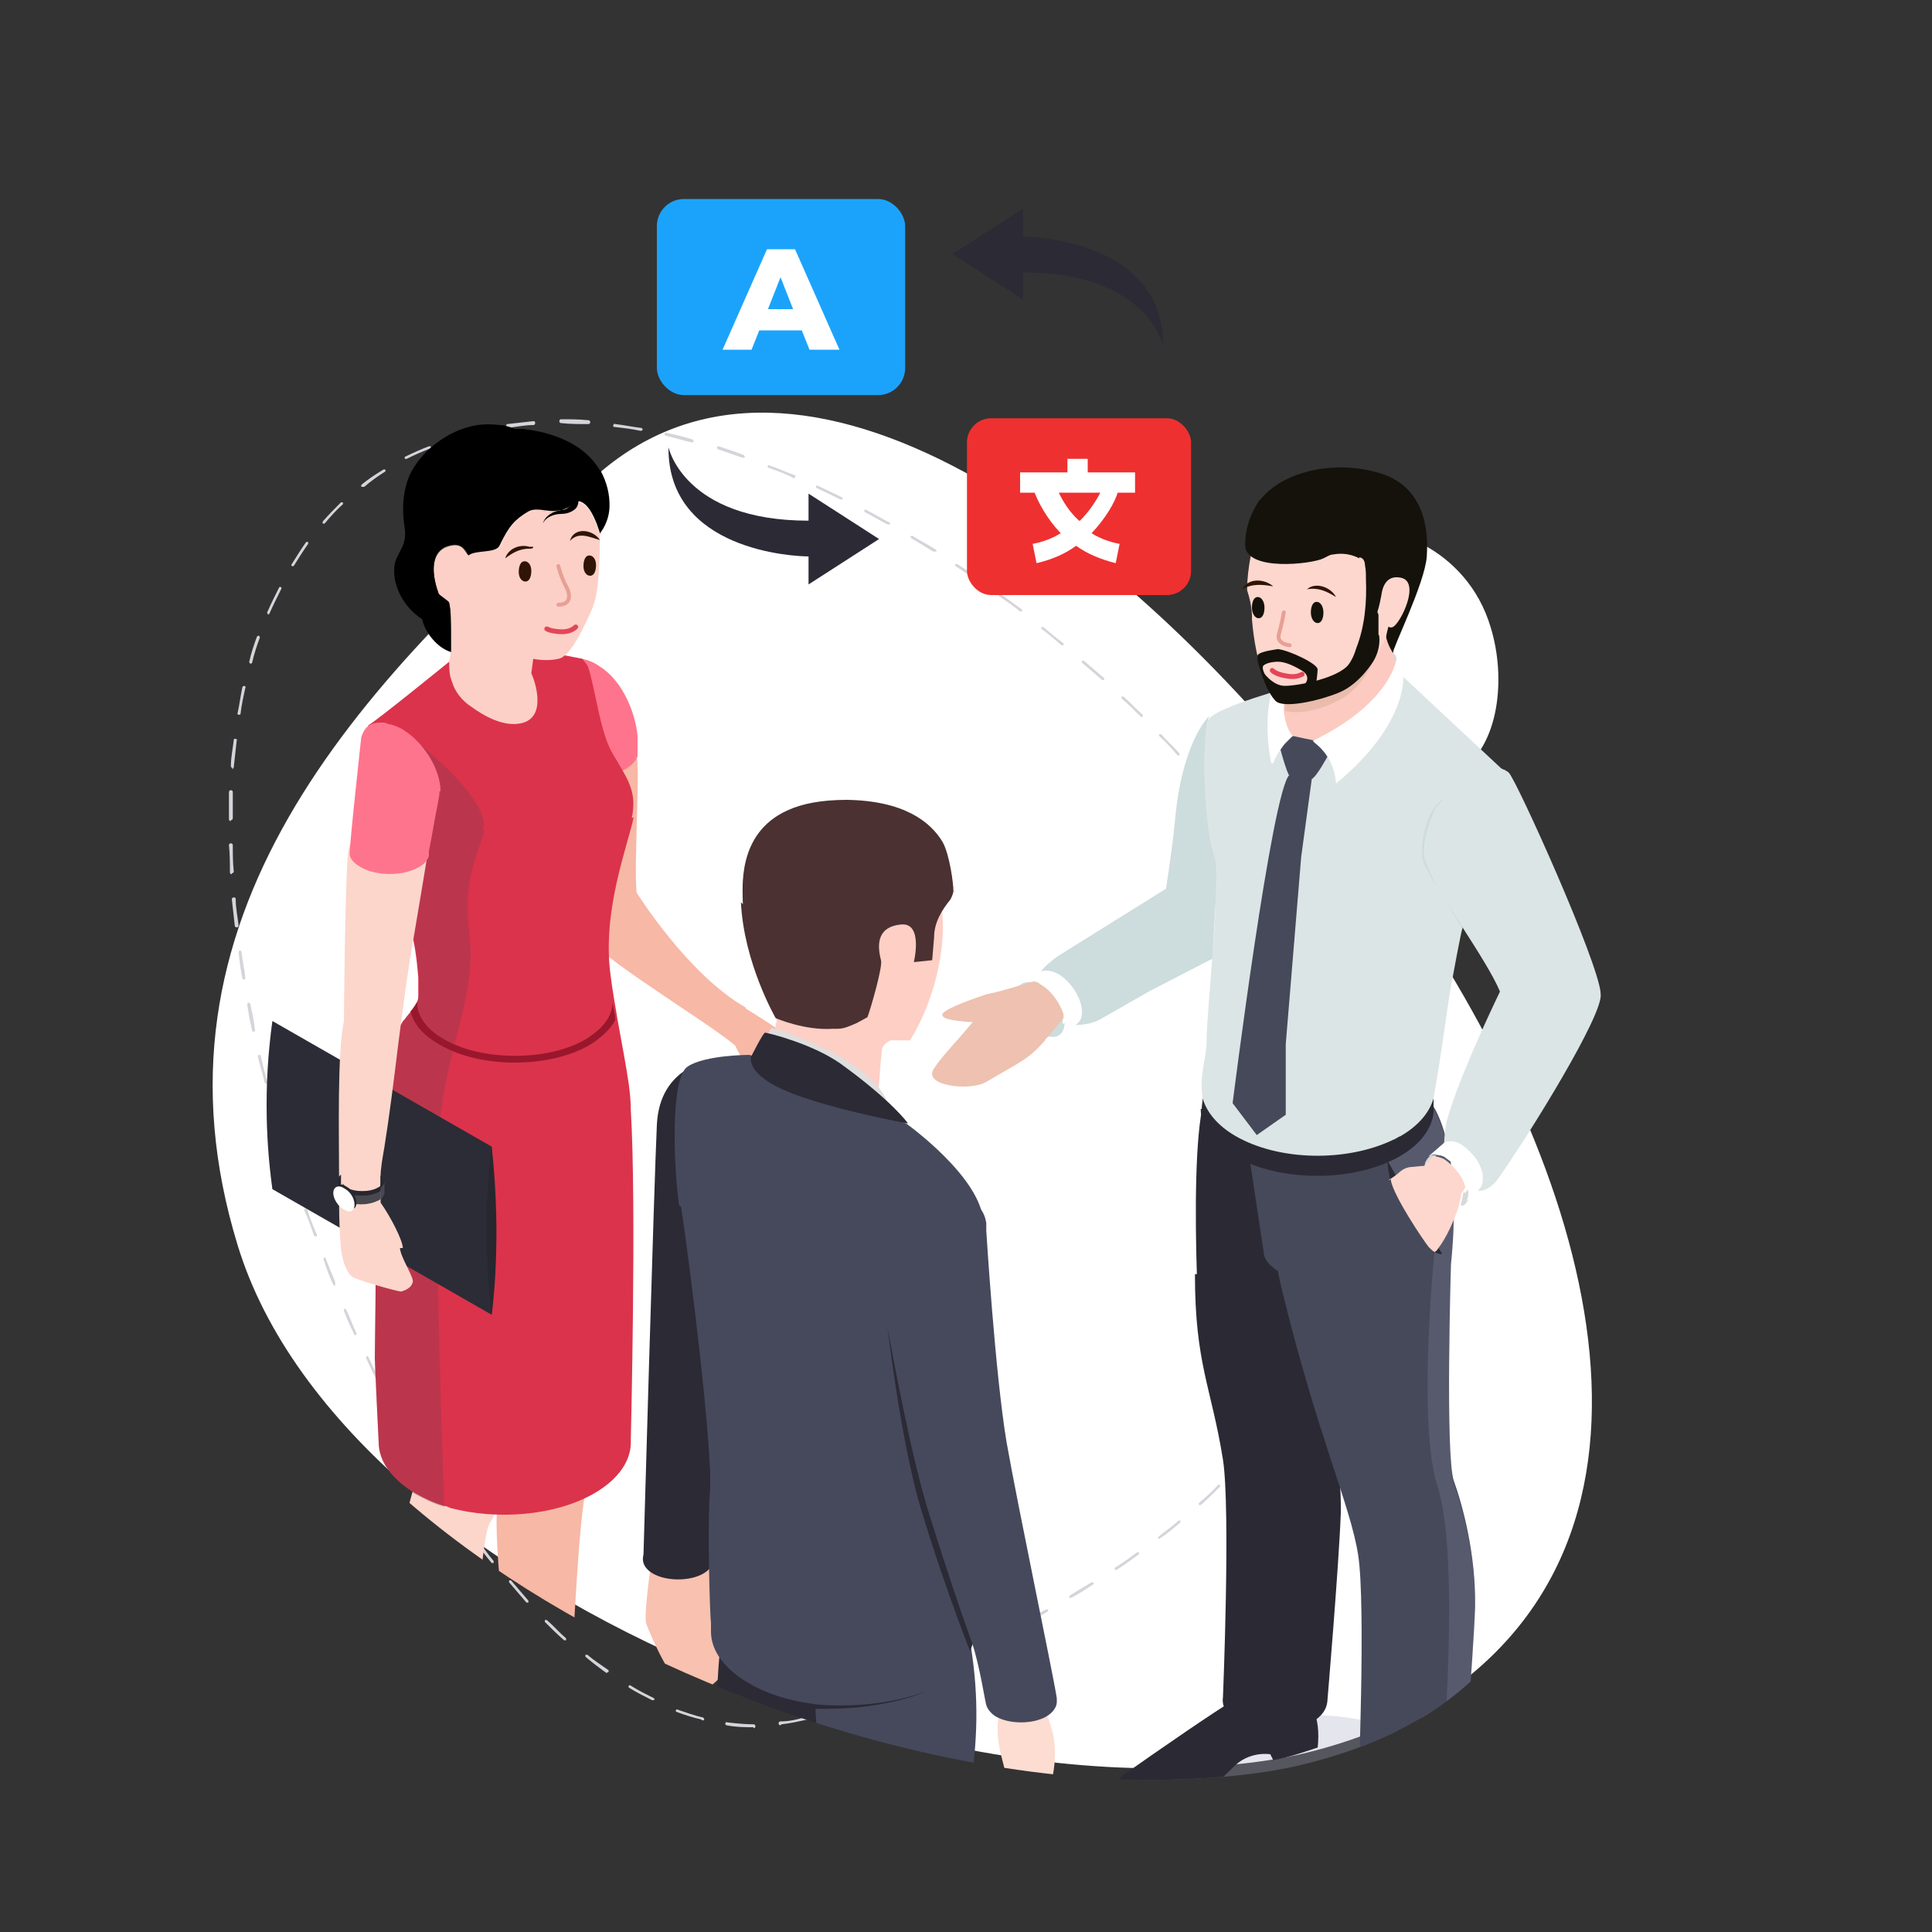 <?xml version="1.0" encoding="UTF-8"?>
<svg xmlns="http://www.w3.org/2000/svg" xmlns:xlink="http://www.w3.org/1999/xlink" version="1.1" viewBox="0 0 200 200">
  <rect x="0" y="0" width="200" height="200" fill="#333333" stroke="none"/>
  <!-- Generator: Adobe Illustrator 29.1.0, SVG Export Plug-In . SVG Version: 2.1.0 Build 142)  -->
  <defs>
    <style>
      .st0, .st1, .st2, .st3 {
        fill: none;
      }

      .st4 {
        fill: #2b2a35;
      }

      .st5 {
        fill: #27272f;
      }

      .st6 {
        fill: #fcd6cb;
      }

      .st7 {
        fill: #e9bcac;
      }

      .st8 {
        mix-blend-mode: multiply;
      }

      .st8, .st9 {
        opacity: 0;
      }

      .st10 {
        fill: #ef3030;
      }

      .st11 {
        fill: #99172c;
      }

      .st12 {
        fill: #fdcfc5;
      }

      .st13 {
        fill: #4b3131;
      }

      .st14 {
        opacity: .2;
      }

      .st14, .st15, .st16, .st17, .st18 {
        mix-blend-mode: color-burn;
      }

      .st15, .st18 {
        opacity: .2;
      }

      .st16, .st17 {
        opacity: .3;
      }

      .st19 {
        fill: #fccac1;
      }

      .st17 {
        fill: #a4a7c2;
      }

      .st20 {
        fill: #15120b;
      }

      .st21 {
        isolation: isolate;
      }

      .st22 {
        fill: #d8d8d8;
      }

      .st23 {
        fill: #dedede;
      }

      .st24 {
        fill: #cddcdc;
      }

      .st25 {
        fill: #fddcd1;
      }

      .st26 {
        fill: #db334b;
      }

      .st27 {
        fill: #fdd7cd;
      }

      .st28 {
        fill: #483231;
      }

      .st29 {
        fill: #d6d3da;
      }

      .st1 {
        stroke-width: .4px;
      }

      .st1, .st2 {
        stroke: #e79f96;
      }

      .st1, .st2, .st3 {
        stroke-linecap: round;
        stroke-linejoin: round;
      }

      .st2 {
        stroke-width: .4px;
      }

      .st30 {
        fill: #dce5e5;
      }

      .st31 {
        fill: #fff;
      }

      .st32 {
        fill: #ff748d;
      }

      .st33 {
        fill: #494750;
      }

      .st34 {
        fill: #1ba3fb;
      }

      .st35 {
        fill: #fcd0c6;
      }

      .st36 {
        fill: #f9c1af;
      }

      .st37 {
        fill: #eec1b0;
      }

      .st38 {
        fill: #3e4151;
      }

      .st39 {
        fill: #46495c;
      }

      .st40 {
        fill: #f7b8a6;
      }

      .st41 {
        fill: #2b2a34;
      }

      .st42 {
        fill: #9fa3b4;
      }

      .st43 {
        fill: #301404;
      }

      .st44 {
        clip-path: url(#clippath);
      }

      .st18 {
        fill: #9da1b9;
      }

      .st45 {
        fill: #46495a;
      }

      .st3 {
        stroke: #e34659;
        stroke-width: .5px;
      }
    </style>
    <clipPath id="clippath">
      <path class="st0" d="M147,177.9c-3.7,2.2-8,3.8-12.7,4.9-3.1.7-6.5,1.1-10,1.3-12.8.8-27.6-1.6-41.8-6.4-3.2-1.1-6.3-2.3-9.4-3.6-23.1-9.7-43.2-25.6-48.8-44-10.3-33.6-10.3-76.4,15.3-98.5,10.4-9,71-26.7,85-19.1,3.3,1.8,6.6,3.9,9.8,6.3,12.3,9,24.5,22.2,34.8,36.9,20.2,28.7,6.9,104.8-22.1,122.2Z"/>
    </clipPath>
  </defs>
  <g class="st21">
    <g id="Layer_1">
      <g>
        <g>
          <path class="st31" d="M147.3,176.7c-3.7,2.2-8,3.8-12.7,4.9-3.1.7-6.5,1.1-10,1.3-12.8.8-27.6-1.6-41.8-6.4-3.2-1.1-6.3-2.3-9.4-3.6-23.1-9.7-43.2-25.6-48.8-44-10.3-33.6,11.8-57.7,37.4-79.9,10.4-9,23.9-7.7,37.9-.1,3.3,1.8,6.6,3.9,9.8,6.3,12.3,9,24.5,22.2,34.8,36.9,20.2,28.7,31.9,67.2,2.9,84.7Z"/>
          <path class="st31" d="M136.5,68.4c-2.4-4.8-3.3-10.9,1.5-12.9,5.3-2.2,13.9,1.3,16.3,9.4,1.6,5.1,1,12.3-3.3,15-3.7,2.4-11.6-5.7-14.5-11.6Z"/>
          <path class="st29" d="M78,178.8h0c-.9,0-1.8,0-2.8-.2,0,0-.2-.1-.1-.2,0,0,0-.2.2-.1.9.1,1.8.2,2.7.2,0,0,.2,0,.2.2,0,0,0,.2-.2.2ZM80.8,178.6c0,0-.2,0-.2-.2,0,0,0-.2.2-.2.9,0,1.8-.2,2.7-.5,0,0,.2,0,.2.1,0,0,0,.2-.1.2-.9.2-1.8.4-2.7.5,0,0,0,0,0,0ZM72.6,178s0,0,0,0c-.9-.2-1.8-.5-2.6-.8,0,0-.1-.1,0-.2,0,0,.1-.1.2,0,.9.3,1.7.6,2.6.8,0,0,.1.1.1.2,0,0,0,.1-.2.1ZM86.1,177.4c0,0-.1,0-.2-.1,0,0,0-.2.1-.2.4-.1.8-.3,1.2-.5.4-.2.9-.4,1.3-.6,0,0,.2,0,.2,0,0,0,0,.2,0,.2-.4.2-.9.4-1.3.6-.4.2-.8.3-1.2.5,0,0,0,0,0,0ZM67.5,176s0,0,0,0c-.8-.4-1.6-.8-2.4-1.3,0,0-.1-.2,0-.2,0,0,.2-.1.2,0,.8.5,1.6.9,2.4,1.3,0,0,.1.1,0,.2,0,0,0,0-.2,0ZM91.2,175.3c0,0-.1,0-.2-.1,0,0,0-.2,0-.2.8-.4,1.7-.7,2.5-1.1,0,0,.2,0,.2,0,0,0,0,.2,0,.2-.8.4-1.7.7-2.5,1.1,0,0,0,0,0,0ZM62.8,173.2s0,0,0,0c-.7-.5-1.5-1.1-2.2-1.7,0,0,0-.2,0-.2,0,0,.2,0,.2,0,.7.6,1.5,1.1,2.2,1.6,0,0,0,.2,0,.2,0,0,0,0-.1,0ZM96.2,173c0,0-.1,0-.2,0,0,0,0-.2,0-.2.8-.4,1.7-.8,2.5-1.2,0,0,.2,0,.2,0,0,0,0,.2,0,.2-.8.4-1.7.8-2.5,1.2,0,0,0,0,0,0ZM101.2,170.7c0,0-.1,0-.2,0,0,0,0-.2,0-.2.8-.4,1.6-.8,2.5-1.2,0,0,.2,0,.2,0,0,0,0,.2,0,.2-.8.4-1.6.8-2.5,1.2,0,0,0,0,0,0ZM58.5,169.8s0,0-.1,0c-.7-.6-1.3-1.2-2-1.9,0,0,0-.2,0-.2,0,0,.2,0,.2,0,.7.6,1.3,1.3,2,1.9,0,0,0,.2,0,.2,0,0,0,0-.1,0ZM106.1,168.1c0,0-.1,0-.2,0,0,0,0-.2,0-.2.8-.4,1.6-.9,2.4-1.3,0,0,.2,0,.2,0,0,0,0,.2,0,.2-.8.5-1.6.9-2.4,1.3,0,0,0,0,0,0ZM54.6,165.9s0,0-.1,0c-.6-.7-1.2-1.4-1.8-2.1,0,0,0-.2,0-.2,0,0,.2,0,.2,0,.6.7,1.2,1.4,1.8,2.1,0,0,0,.2,0,.2,0,0,0,0-.1,0ZM110.8,165.4c0,0-.1,0-.1,0,0,0,0-.2,0-.2.8-.5,1.6-1,2.3-1.4,0,0,.2,0,.2,0,0,0,0,.2,0,.2-.8.5-1.5,1-2.3,1.4,0,0,0,0,0,0ZM115.5,162.5c0,0-.1,0-.1,0,0,0,0-.2,0-.2.8-.5,1.5-1,2.3-1.6,0,0,.2,0,.2,0,0,0,0,.2,0,.2-.7.5-1.5,1.1-2.3,1.6,0,0,0,0,0,0ZM51,161.8c0,0-.1,0-.1,0-.6-.7-1.1-1.4-1.7-2.2,0,0,0-.2,0-.2,0,0,.2,0,.2,0,.6.7,1.1,1.5,1.7,2.2,0,0,0,.2,0,.2,0,0,0,0-.1,0ZM120,159.3c0,0-.1,0-.1,0,0,0,0-.2,0-.2.7-.6,1.5-1.1,2.1-1.7,0,0,.2,0,.2,0,0,0,0,.2,0,.2-.7.6-1.4,1.2-2.2,1.7,0,0,0,0-.1,0ZM47.7,157.3c0,0-.1,0-.1,0-.5-.7-1-1.5-1.5-2.3,0,0,0-.2,0-.2,0,0,.2,0,.2,0,.5.8,1,1.5,1.5,2.3,0,0,0,.2,0,.2,0,0,0,0,0,0ZM124.2,155.8s0,0-.1,0c0,0,0-.2,0-.2.7-.6,1.4-1.2,2-1.9,0,0,.2,0,.2,0,0,0,0,.2,0,.2-.6.6-1.3,1.3-2,1.9,0,0,0,0-.1,0ZM44.7,152.7c0,0-.1,0-.1,0-.5-.8-1-1.6-1.4-2.4,0,0,0-.2,0-.2,0,0,.2,0,.2,0,.5.8.9,1.6,1.4,2.4,0,0,0,.2,0,.2,0,0,0,0,0,0ZM128.1,151.9s0,0-.1,0c0,0,0-.2,0-.2.6-.7,1.2-1.4,1.8-2,0,0,.2,0,.2,0,0,0,0,.2,0,.2-.6.7-1.2,1.4-1.8,2.1,0,0,0,0-.1,0ZM41.9,148c0,0-.1,0-.2,0-.4-.8-.9-1.6-1.3-2.4,0,0,0-.2,0-.2,0,0,.2,0,.2,0,.4.8.9,1.6,1.3,2.4,0,0,0,.2,0,.2,0,0,0,0,0,0ZM131.7,147.7s0,0-.1,0c0,0,0-.2,0-.2.6-.7,1.1-1.5,1.6-2.2,0,0,.2,0,.2,0,0,0,0,.2,0,.2-.5.8-1,1.5-1.6,2.2,0,0,0,0-.1,0ZM134.7,143.2s0,0,0,0c0,0-.1-.2,0-.2.5-.8.9-1.6,1.3-2.4,0,0,.1-.1.2,0,0,0,.1.1,0,.2-.4.8-.9,1.6-1.3,2.4,0,0,0,0-.1,0ZM39.3,143.1c0,0-.1,0-.2,0-.4-.8-.8-1.6-1.2-2.5,0,0,0-.2,0-.2,0,0,.2,0,.2,0,.4.8.8,1.7,1.2,2.5,0,0,0,.2,0,.2,0,0,0,0,0,0ZM137.3,138.3s0,0,0,0c0,0-.1-.1,0-.2.4-.8.7-1.7,1-2.5,0,0,.1-.1.2-.1,0,0,.1.1.1.2-.3.9-.7,1.7-1,2.6,0,0,0,.1-.2.1ZM36.9,138.2c0,0-.1,0-.2,0-.4-.8-.8-1.7-1.1-2.5,0,0,0-.2,0-.2,0,0,.2,0,.2,0,.4.8.7,1.7,1.1,2.5,0,0,0,.2,0,.2,0,0,0,0,0,0ZM139.1,133.1s0,0,0,0c0,0-.1-.1-.1-.2.3-.9.5-1.8.7-2.6,0,0,.1-.1.2-.1,0,0,.1.1.1.2-.2.9-.5,1.8-.7,2.7,0,0,0,.1-.2.1ZM34.7,133.1c0,0-.1,0-.2-.1-.4-.8-.7-1.7-1-2.6,0,0,0-.2,0-.2,0,0,.2,0,.2,0,.3.9.7,1.7,1,2.5,0,0,0,.2,0,.2,0,0,0,0,0,0ZM32.7,128c0,0-.1,0-.2-.1-.3-.9-.6-1.7-1-2.6,0,0,0-.2.1-.2,0,0,.2,0,.2.1.3.9.6,1.7,1,2.6,0,0,0,.2,0,.2,0,0,0,0,0,0ZM140.4,127.8s0,0,0,0c0,0-.2-.1-.1-.2.2-.9.3-1.8.4-2.7,0,0,.1-.2.2-.1,0,0,.2,0,.1.2-.1.9-.3,1.8-.4,2.7,0,0,0,.1-.2.1ZM30.8,122.8c0,0-.1,0-.2-.1-.3-.9-.6-1.7-.9-2.6,0,0,0-.2.1-.2,0,0,.2,0,.2.1.3.9.6,1.7.9,2.6,0,0,0,.2-.1.2,0,0,0,0,0,0ZM141.1,122.3s0,0,0,0c0,0-.2,0-.2-.2,0-.9.1-1.8.1-2.7,0,0,0-.2.2-.2,0,0,.2,0,.2.2,0,.9,0,1.8-.1,2.8,0,0,0,.2-.2.2ZM29.1,117.6c0,0-.1,0-.2-.1h0c-.3-1-.5-1.9-.8-2.8,0,0,0-.2.1-.2,0,0,.2,0,.2.1.2.9.5,1.8.8,2.6h0c0,.2,0,.3-.1.3,0,0,0,0,0,0ZM141.2,116.8c0,0-.2,0-.2-.2,0-.9-.1-1.8-.2-2.7,0,0,0-.2.1-.2.1,0,.2,0,.2.1.1.9.2,1.8.2,2.7,0,0,0,.2-.2.2h0ZM27.6,112.2c0,0-.1,0-.2-.1-.2-.9-.5-1.8-.7-2.7,0,0,0-.2.1-.2,0,0,.2,0,.2.1.2.9.4,1.8.7,2.7,0,0,0,.2-.1.2,0,0,0,0,0,0ZM140.5,111.4c0,0-.2,0-.2-.1-.2-.9-.4-1.8-.6-2.7,0,0,0-.2.1-.2,0,0,.2,0,.2.1.2.9.4,1.8.6,2.7,0,0,0,.2-.1.2,0,0,0,0,0,0ZM26.3,106.8c0,0-.2,0-.2-.1-.2-.9-.4-1.8-.5-2.7,0,0,0-.2.1-.2,0,0,.2,0,.2.1.2.9.4,1.8.5,2.7,0,0,0,.2-.1.2,0,0,0,0,0,0ZM139.1,106.1c0,0-.1,0-.2-.1-.3-.9-.6-1.7-.9-2.6,0,0,0-.2,0-.2,0,0,.2,0,.2,0,.3.9.6,1.7.9,2.6,0,0,0,.2-.1.2,0,0,0,0,0,0ZM25.3,101.4c0,0-.2,0-.2-.1-.2-.9-.3-1.8-.4-2.7,0,0,0-.2.1-.2,0,0,.2,0,.2.1.1.9.3,1.8.4,2.7,0,0,0,.2-.1.2,0,0,0,0,0,0ZM137.2,100.9c0,0-.1,0-.2-.1-.4-.8-.7-1.7-1.1-2.5,0,0,0-.2,0-.2,0,0,.2,0,.2,0,.4.8.8,1.7,1.2,2.5,0,0,0,.2,0,.2,0,0,0,0,0,0ZM24.5,96c0,0-.2,0-.2-.2-.1-.9-.2-1.8-.3-2.7,0,0,0-.2.2-.2.1,0,.2,0,.2.2,0,.9.2,1.8.3,2.7,0,0,0,.2-.2.2,0,0,0,0,0,0ZM134.8,96c0,0-.1,0-.2,0-.4-.8-.9-1.6-1.3-2.4,0,0,0-.2,0-.2,0,0,.2,0,.2,0,.5.8.9,1.6,1.4,2.4,0,0,0,.2,0,.2,0,0,0,0,0,0ZM132,91.2c0,0-.1,0-.1,0-.5-.8-1-1.5-1.5-2.3,0,0,0-.2,0-.2,0,0,.2,0,.2,0,.5.8,1,1.5,1.5,2.3,0,0,0,.2,0,.2,0,0,0,0,0,0ZM24,90.5c0,0-.2,0-.2-.2,0-.9,0-1.9-.1-2.8,0,0,0-.2.2-.2h0c0,0,.2,0,.2.2,0,.9,0,1.8.1,2.7,0,0,0,.2-.2.2h0ZM128.9,86.7c0,0-.1,0-.1,0-.5-.7-1.1-1.5-1.6-2.2,0,0,0-.2,0-.2,0,0,.2,0,.2,0,.6.7,1.1,1.5,1.7,2.2,0,0,0,.2,0,.2,0,0,0,0-.1,0ZM23.9,85h0c0,0-.2,0-.2-.2,0-.9,0-1.8,0-2.8,0,0,0-.2.2-.2,0,0,.2,0,.2.2,0,.9,0,1.8,0,2.7,0,0,0,.2-.2.2ZM125.6,82.3s0,0-.1,0c-.6-.7-1.2-1.4-1.8-2.1,0,0,0-.2,0-.2,0,0,.2,0,.2,0,.6.7,1.2,1.4,1.8,2.1,0,0,0,.2,0,.2,0,0,0,0-.1,0ZM24.1,79.5s0,0,0,0c0,0-.2,0-.2-.2,0-.9.2-1.8.3-2.7,0,0,0-.2.2-.1,0,0,.2,0,.1.2-.1.9-.2,1.8-.3,2.7,0,0,0,.2-.2.2ZM122,78.2s0,0-.1,0c-.6-.7-1.2-1.4-1.9-2,0,0,0-.2,0-.2,0,0,.2,0,.2,0,.6.7,1.3,1.3,1.9,2,0,0,0,.2,0,.2,0,0,0,0-.1,0ZM118.2,74.2s0,0-.1,0c-.6-.6-1.3-1.3-2-1.9,0,0,0-.2,0-.2,0,0,.2,0,.2,0,.7.6,1.3,1.3,2,1.9,0,0,0,.2,0,.2,0,0,0,0-.1,0ZM24.7,74s0,0,0,0c0,0-.2-.1-.1-.2.2-.9.3-1.8.5-2.7,0,0,.1-.1.2-.1,0,0,.2.1.1.2-.2.9-.4,1.8-.5,2.7,0,0,0,.1-.2.1ZM114.2,70.4s0,0-.1,0c-.7-.6-1.4-1.2-2.1-1.8,0,0,0-.2,0-.2,0,0,.2,0,.2,0,.7.6,1.4,1.2,2.1,1.8,0,0,0,.2,0,.2,0,0,0,0-.1,0ZM25.9,68.7s0,0,0,0c0,0-.1-.1-.1-.2.2-.9.5-1.8.8-2.6,0,0,.1-.1.2-.1,0,0,.1.1.1.2-.3.8-.6,1.7-.8,2.6,0,0,0,.1-.2.1ZM110,66.8s0,0-.1,0c-.7-.6-1.4-1.2-2.1-1.7,0,0,0-.2,0-.2,0,0,.2,0,.2,0,.7.6,1.4,1.2,2.1,1.7,0,0,0,.2,0,.2,0,0,0,0-.1,0ZM27.7,63.5s0,0,0,0c0,0-.1-.1,0-.2.4-.9.8-1.7,1.2-2.5,0,0,.1-.1.2,0,0,0,.1.1,0,.2-.4.8-.8,1.6-1.2,2.5,0,0,0,.1-.2.1ZM105.7,63.3s0,0-.1,0c-.7-.6-1.5-1.1-2.2-1.6,0,0,0-.2,0-.2,0,0,.2,0,.2,0,.7.5,1.5,1.1,2.2,1.6,0,0,0,.2,0,.2,0,0,0,0-.1,0ZM101.2,60.1s0,0,0,0c-.8-.5-1.5-1-2.3-1.5,0,0-.1-.2,0-.2,0,0,.2,0,.2,0,.8.5,1.5,1,2.3,1.5,0,0,0,.2,0,.2,0,0,0,0-.1,0ZM30.2,58.6s0,0,0,0c0,0-.1-.2,0-.2.5-.8,1-1.6,1.5-2.3,0,0,.2,0,.2,0,0,0,0,.2,0,.2-.5.7-1,1.5-1.5,2.3,0,0,0,0-.1,0ZM96.6,57.1s0,0,0,0c-.8-.5-1.6-1-2.3-1.4,0,0-.1-.2,0-.2,0,0,.2-.1.2,0,.8.5,1.6.9,2.4,1.4,0,0,.1.2,0,.2,0,0,0,0-.1,0ZM91.9,54.3s0,0,0,0c-.8-.4-1.6-.9-2.4-1.3,0,0-.1-.1,0-.2,0,0,.1-.1.2,0,.8.4,1.6.9,2.4,1.3,0,0,.1.2,0,.2,0,0,0,0-.1,0ZM33.5,54.2s0,0-.1,0c0,0,0-.2,0-.2.6-.7,1.3-1.4,1.9-2,0,0,.2,0,.2,0,0,0,0,.2,0,.2-.7.6-1.3,1.3-1.9,2,0,0,0,0-.1,0ZM87,51.7s0,0,0,0c-.8-.4-1.7-.8-2.5-1.2,0,0-.1-.1,0-.2,0,0,.1-.1.2,0,.8.4,1.7.8,2.5,1.2,0,0,.1.1,0,.2,0,0,0,0-.2,0ZM37.5,50.4c0,0-.1,0-.1,0,0,0,0-.2,0-.2.7-.6,1.5-1.1,2.3-1.6,0,0,.2,0,.2,0,0,0,0,.2,0,.2-.8.5-1.5,1-2.2,1.6,0,0,0,0-.1,0ZM82,49.4s0,0,0,0c-.8-.4-1.7-.7-2.5-1,0,0-.1-.1,0-.2,0,0,.1-.1.2,0,.9.3,1.7.7,2.6,1,0,0,.1.1,0,.2,0,0,0,.1-.2.1ZM42.1,47.5c0,0-.1,0-.2,0,0,0,0-.2,0-.2.8-.4,1.7-.8,2.5-1.1,0,0,.2,0,.2,0,0,0,0,.2,0,.2-.8.3-1.7.7-2.5,1.1,0,0,0,0,0,0ZM76.9,47.4s0,0,0,0c-.9-.3-1.7-.6-2.6-.9,0,0-.1-.1-.1-.2,0,0,.1-.1.2-.1.9.3,1.8.6,2.6.9,0,0,.1.1.1.2,0,0,0,.1-.2.1ZM71.6,45.8s0,0,0,0c-.9-.2-1.8-.5-2.7-.7,0,0-.2-.1-.1-.2,0,0,.1-.2.2-.1.9.2,1.8.4,2.7.7,0,0,.1.1.1.2,0,0,0,.1-.2.1ZM47.2,45.4c0,0-.1,0-.2-.1,0,0,0-.2.1-.2.9-.3,1.8-.5,2.7-.7,0,0,.2,0,.2.1,0,0,0,.2-.1.2-.9.2-1.8.5-2.6.7,0,0,0,0,0,0ZM66.3,44.6s0,0,0,0c-.9-.2-1.8-.3-2.7-.4,0,0-.2,0-.1-.2,0,0,0-.2.2-.1.9.1,1.8.3,2.7.4,0,0,.2.1.1.2,0,0,0,.1-.2.1ZM52.6,44.2c0,0-.2,0-.2-.1,0,0,0-.2.1-.2.9-.1,1.8-.2,2.7-.3.1,0,.2,0,.2.2,0,0,0,.2-.2.2-.9,0-1.8.2-2.7.3,0,0,0,0,0,0ZM60.8,43.9s0,0,0,0c-.9,0-1.8,0-2.7-.1,0,0-.2,0-.2-.2,0,0,0-.2.2-.2h0c.9,0,1.8,0,2.8.1,0,0,.2,0,.2.2,0,0,0,.2-.2.2Z"/>
          <g>
            <g>
              <rect class="st34" x="68" y="20.6" width="25.7" height="20.3" rx="2.8" ry="2.8"/>
              <path class="st31" d="M83.8,36.2h3.1l-4.6-10.4h-2.9l-4.6,10.4h3l.8-2h4.4l.8,2ZM79.5,32l1.3-3.3,1.3,3.3h-2.7Z"/>
            </g>
            <g>
              <rect class="st10" x="100.1" y="43.3" width="23.2" height="18.3" rx="2.5" ry="2.5"/>
              <path class="st31" d="M117.5,51v-2.1h-4.9v-1.4h-2.1v1.4h-4.9v2.1h1.5c.4,1,1.2,2.6,2.7,4.2-.8.5-1.8.9-2.9,1.1l.4,2c1.7-.4,3-1,4.1-1.8,1.1.8,2.5,1.4,4.1,1.8l.4-2c-1.1-.2-2.1-.6-2.9-1.1,1.5-1.6,2.4-3.2,2.7-4.2h1.5ZM111.7,53.9c-1.1-1-1.7-2.1-2.1-2.9h4.3c-.4.8-1.1,1.9-2.1,2.9Z"/>
            </g>
            <path class="st4" d="M120.4,35.7c0-10.6-13-11.2-14.5-11.2v-2.9l-7.3,4.7,7.3,4.7v-2.8c12.9,0,14.5,7.6,14.5,7.6Z"/>
            <path class="st4" d="M69.2,46.4c0,10.6,13,11.2,14.5,11.2v2.9l7.3-4.7-7.3-4.7v2.8c-12.9,0-14.5-7.6-14.5-7.6Z"/>
          </g>
          <g class="st44">
            <g class="st9">
              <g>
                <path d="M67.6,110.8c0,.2,0,.4,0,.4,0-.1,0-.2,0-.4Z"/>
                <path d="M64.5,94.2c1,1.9,14.9,10.2,15.1,11.2l.7-4.4c-6-3.4-11.3-11.9-11.3-11.9-.3-3.2.4-12.8,0-14.1-.4-1.4-2-6.4-2.5-6.5,0,0-3.4,23.2-2.1,25.7Z"/>
                <path d="M68.3,112.3c0-.7,0-1.4-.2-2.2,0,.8.1,1.7.2,2.6,0-.2,0-.3,0-.5Z"/>
                <g class="st8">
                  <path d="M59.1,180.1c-23.7,2-23.7,19.5,0,21.5.3,0,.5,0,.8,0,23.7-2,23.7-19.5,0-21.5-.3,0-.5,0-.8,0Z"/>
                </g>
                <path d="M69,75c0,0,0-.4,0-.9,0-.3,0-.8,0-1.2-.2-2.3-1.5-5.7-3.9-7.2-.7-.5-1.5-.8-2.1-.8-1,.9-1.9,2-2.4,3.2-.4.8-.6,1.7-.6,2.5s0,.8.2,1.4c.2.9.4,1.7.6,2.6,0,.2,0,.3,0,.5.2.4.5.8,1.1,1.2.2,0,.3.2.5.2,1.6.7,3.9.6,5.4-.2.6-.4,1-.8,1.2-1.3h0Z"/>
                <path d="M65.4,189.5c.3,0,2.3-.4,1.8-.9,0,0-1.8-1.5-2.6-4-.8-2.5-1.9-4.3-2.1-4.9-.9-3.1.4-21.2.6-23.5.2-2.2.5-5.8,1.1-6.6.6-.8,1.2-3.3,1.2-3.3l.4-5.3.4-2.5s-8.9-1.4-9.2-1.5c.2.2-.4,7.5-.4,7.5,0,0-2.1,6.8-2.1,9.6,0,2.9.4,9.7,1.7,14,1.3,4.3,1.1,9.7,1.1,9.7,0,0,.3,1.5.9,2.8.5,1,1.3,5.2,3,7.6,1.1,1.1,2.7,1.7,4.3,1.4h0Z"/>
                <path d="M58.4,185.9l.8-.4,1.6,3.8-2.6,1,.2-4.4Z"/>
                <path d="M49.3,190.5l2.2.2-.2,3.3-2.2.8.2-4.4Z"/>
                <path d="M49.3,190.5l-.2,4.4-1.3-.8s.3-2.2,0-3.9c-.3-1.7-1.5-3.2-1.5-3.2.5,0,3,3.6,3,3.6Z"/>
                <path d="M55.7,182.1c.7.3,2.7,3.8,2.7,3.8l-.2,4.4-1.3-.8s.9-2.4,0-3.9c-1.3-2.1-1.3-3.4-1.3-3.4h0Z"/>
                <path d="M58.7,193.5l-3.2-.8-8.5-10.4c-2,2.6-.7,4.6-.7,4.6,0,0,1.3,1.6,2.4,3.1,1,1.5,1.2,5.6,1.7,6.4.5.7,6.8,1.5,8.3,1.4,1.5,0,1.5-.7,1.5-.7.5-1.8-1.5-3.6-1.5-3.6h0Z"/>
                <path d="M47,182.3s.3,1.5.9,2.8c.6,1.3,1.8,8.1,4.8,9.1,3,1,6.1-.7,6.1-.7,0,0-2.6-3.5-3.1-4.8-.6-1.3-2.5-4-2.9-5.1-1.3-3.7,0-20.6,0-22.9.2-2.2.5-5.8,1.1-6.6.6-.8,1.2-3.3,1.2-3.3l1.4-5.5.6-2.8s-10.6-1-10.4-1c.2,0-.3,7.5-.3,7.5,0,0-2.1,6.7-2.1,9.6,0,2.9.4,9.7,1.7,14,1.3,4.3,1.1,9.7,1.1,9.7h0Z"/>
                <path d="M57.2,177.7s-1.4,1.3-1.5,2.7c0,.9-.4,2.7,2,4.8,2.1,1.8,3.2,5.9,3.5,6.3.3.5,2.7.9,2.7.9,5.9,1,7.3-.2,7.2-.6,0-.4-3.9-3.3-3.9-3.3,0,0-3.6,2.2-6-1.5-2.4-3.7-4-9.3-4-9.3h0Z"/>
                <path d="M68.5,81.4c.6-2.9-.5-4.1-2.1-6.9-1.2-2.2-1.7-6.6-2.4-8.7-.1-.3-.4-.6-.6-.9l-3.1-.6h-3.8s-6.5.6-6.5.6l-.4.3s-7.5,6.1-8.4,6.6l.3.6s.6.3.9,2.1c0,.2,0,.4,0,.5,0,.5,0,1,.2,1.5,0,.5.1,1.1.2,1.7.6,4.9,1.4,10.9,2.1,12.7.4,1,.7,2.1,1,3.2.3,1.4.4,2.7.5,3.8,0,.8,0,1.5,0,2,0,.4-.3.9-.7,1.4,0,0,0,0,0,0-.2.3-.5.6-.7.9-.1.1-.2.2-.3.4-.9,1.3-1.8,3-2.4,5.3-.2,1-.4,2-.4,3.2,0,1.6,0,3.9,0,6.5,0,.6,0,1.2,0,1.8s0,1,0,1.5c.2,6.7,0,14.3,0,16.4,0,0,0,0,0,0,0,.6.4,8.7.4,8.7,0,1.9,1.3,3.8,3.8,5.3.9.5,1.9,1,3,1.3.2,0,.4.1.6.2,4.9,1.3,10.9.8,14.9-1.5,2.6-1.5,3.9-3.5,3.8-5.5h0c0-.2.6-24.4,0-34.2h0c0-.9-.1-1.8-.2-2.6h0c-.3-2.1-.7-4.1-1.2-6.9-.2-1.3-.5-2.8-.7-4.5h0c-.9-6.6,1.8-13.4,2.4-16.3h0Z"/>
                <g class="st14">
                  <path d="M53.1,82.6c.9-2.8-5.4-8.3-8.6-10.5-.4-.3-1.1.6-2,2.4,0,.2,0,.4,0,.5,0,.5,0,1,.2,1.5,0,.5.1,1.1.2,1.7.6,4.9,1.4,10.9,2.1,12.7.4,1,.7,2.1,1,3.2.5,2.4.6,4.7.4,5.8,0,.4-.3.9-.7,1.4-.2.3-.5.6-.7.9-.1.1-.2.2-.3.4-.9,1.3-1.8,3-2.4,5.3-.2,1-.4,2-.4,3.2,0,1.6,0,3.9,0,6.5,0,.6,0,1.2,0,1.8s0,1,0,1.5c.2,6.7,0,14.3,0,16.4,0,0,0,0,0,0,0,.6.4,8.7.4,8.7,0,1.9,1.3,3.8,3.8,5.3.9.5,1.9,1,3,1.3-.4-10.6-1.2-35.7-.3-41.3,1-7.2,3.6-12.1,2.9-17.8-.7-5.7.7-8.1,1.6-10.9h0Z"/>
                </g>
                <path d="M54,132.8v-17.4s-22.7-13-22.7-13h0c-.8,5.8-.8,11.6,0,17.4l22.7,13h0Z"/>
                <g class="st14">
                  <path d="M54,132.8v-17.4s-22.7-13-22.7-13h0c-.8,5.8-.8,11.6,0,17.4l22.7,13h0Z"/>
                </g>
                <path d="M44.7,125.8c0-.8-1.3-3.3-2.3-4.7v-.2c0-.4,0-.7,0-1.1,0-.2,0-.4,0-.6,0,0,0-.1,0-.2,0-.2,0-.4,0-.6,0-.9.2-1.9.4-3.1.5-3.1,1-7.1,1.4-10.4.5-3.9,1-7.8,1.7-11.7.6-3.5,1.3-7.8,1.3-7.8l-3.7-4.8s-4.2.8-4.5,4.6c-.3,3.8-.4,17.1-.4,17.1-.7,3.3-.5,11.8-.5,16.1,0,.2,0,.4,0,.6v.2h0c0,.2,0,.4,0,.6,0,.7,0,1.1,0,1.1,0,0,0,5.1.4,6h0c0,.2.4,1.5,1,1.9.7.4,4.7,1.5,5,1.5,0,0,1-.2,1.2-.9.3-.4-1.2-2.5-1.3-3.6h0Z"/>
                <path d="M48.6,78.6c0-2.3-1.8-5.2-4.1-6.5-.4-.2-.7-.3-1-.4-.3,0-.6-.2-.8-.2-.5,0-.9,0-1.3.2-.5.2-.8.7-1,1.3,0,0-1.3,11.8-1.2,12.2.1.5.5.9,1.2,1.3,1.6.9,4.3.9,5.9,0,.6-.3,1-.8,1.1-1.2,0-.2,0-.3,0-.5.2-.9.7-3.9.9-4.8.1-.5.2-1.1.2-1.4h0Z"/>
                <path d="M64.5,59.4c.6-1.3.7-5,.7-7.4,0,0-.4-1.5-1.1-2.5-.3-.4-.6-.7-1-.8-.2,0-.3-.1-.5-.1,0,0-.1.3-.6.7-.2.1-.5.2-.7.3-.3,0-.6,0-.9.1-1,0-1.9-.4-2.7.1-1.3.8-1.9,1.4-2.9,3.5-.4.8-2.5,0-3.2.7,0,.2,0,.2-.1.1-.4-.5-.6-1.3-2.1-.8-1.5.5-1.8,2.4-.9,4.9,0,.2,1.1.8,1.1,1,.2.9.2,2.2.2,3.5,0,.8,0,1.6-.2,2.4,0,.8,0,1.5.3,2.2.3,1,1,1.9,1.9,2.5,1.5,1.1,3.4,2.1,5.1,1.8,3-.5,1.5-4.6,1.2-5.2,0,0,0,0,0,0l.2-1.5s1.3.3,2.6,0c1.3-.2,2.8-3.6,3.6-5.4h0Z"/>
                <path d="M65.1,52c0-.9,0-1.6,0-2-.2-1.5-3.2-2.6-3.2-2.6l-10.6,1.3s.5,4.4.4,5.3c.7-.7,2.8.2,3.2-.7,1-2.1,1.6-2.7,2.9-3.5.8-.5,1.7,0,2.7-.1.3-.1.6-.2.9-.1.2,0,.5-.2.7-.3.5-.5.6-.7.6-.7.2,0,.3,0,.5.1.4.2.7.5,1,.8.7,1,1.1,2.4,1.1,2.5h0Z"/>
                <path d="M42.4,119.8c0,0-.2.2-.3.2-.9.5-2.4.5-3.4,0-.1,0-.2-.2-.3-.3,0,.7,0,1.1,0,1.1,0,0,.2.2.3.2.9.5,2.4.5,3.4,0,.1,0,.2-.1.3-.2,0-.4,0-.7,0-1.1h0Z"/>
                <path d="M42.5,119.1s0,0,0,0c0,0,0,.1,0,.2,0,.1-.2.2-.4.3-.4.2-.9.3-1.5.3s-1.1-.1-1.5-.3c-.2-.1-.3-.2-.4-.3,0,0-.1-.2-.1-.2,0,.2,0,.4,0,.6,0,0,.2.2.3.3.9.5,2.4.5,3.4,0,.1,0,.2-.2.3-.2,0-.2,0-.4,0-.6h0Z"/>
                <path d="M38.5,120.9c-.3-.2-.4-.5-.4-.8,0,0,0-1.1,0-1.1,0-.2,0-.5.3-.7,0,.2,0,.4,0,.6,0,0,0,.2,0,.2h0c0,.2,0,.4,0,.6,0,.7,0,1.1,0,1.1h0Z"/>
                <path d="M42.8,119.1c0-.2,0-.5-.3-.7,0,.2,0,.4,0,.6,0,0,0,.1,0,.2,0,.2,0,.4,0,.6,0,.4,0,.8,0,1.1.2-.2.4-.5.4-.7v-1.1s0,0,0,0Z"/>
                <path d="M42.8,119.1c0-.2,0-.5-.3-.7,0,.2,0,.4,0,.6,0,0,0,.1,0,.2,0,0,0,0,0,0v.5c.2-.2.3-.4.4-.6h0c0-.1,0-.1,0-.1Z"/>
                <path d="M38.9,119.5c-.6-.4-1.1-.1-1.1.5s.5,1.4,1.1,1.7,1.1.2,1.1-.5-.5-1.4-1.1-1.7Z"/>
                <path d="M38.7,119.7c-.6-.4-1.1-.1-1.1.5s.5,1.4,1.1,1.7c.6.4,1.1.2,1.1-.5s-.5-1.4-1.1-1.7Z"/>
                <path d="M66.5,100.4h0c0,1.4-1,2.7-2.8,3.8-1.9,1.1-4.5,1.7-7.3,1.7-2.8,0-5.4-.6-7.3-1.7-1.8-1-2.8-2.4-2.8-3.7v-.2c-.2.3-.4.7-.7,1,.3,1.3,1.3,2.5,3.1,3.5,2.1,1.2,4.9,1.8,7.7,1.8,2.8,0,5.6-.6,7.7-1.8,1.3-.8,2.2-1.7,2.7-2.6,0-.6-.2-1.1-.3-1.8Z"/>
                <path d="M65.2,45.3c.8,1.4,1,2.7,1,3.7,0,1.7-.9,2.8-1,2.9,0,0-.4-1.5-1.1-2.5-.3-.4-.6-.7-1-.8-.2,0-.3-.1-.5-.1,0,0-.1.3-.6.7-.2.1-.5.2-.7.3-.3,0-.6.1-.9.1-1,0-1.9-.4-2.7.1-1.3.8-1.9,1.4-2.9,3.5-.4.8-2.5.4-3.2,1,0,0,0,0-.1-.2,0-.1-.6-1.3-2.1-.8-1.5.5-1.8,2.4-.9,4.9,0,.2,1.1.8,1.1,1,.2.9.2,2.2.2,3.5,0,.4,0,1.3,0,1.6-1.4-.4-2.7-2-3-3.4-2.2-1.4-3.4-4.2-2.7-6.2l.6-1.2c.3-.6.4-1.3.3-2-.2-1.2-.4-3.4.5-5.5,1.1-2.4,3.9-4.7,7-5.2.8-.1,1.6-.1,2.3,0,.5,0,1.1.2,1.6.4.1,0,.4,0,.8,0,1.9.2,6.1,1,8,4.3h0Z"/>
                <path d="M54,132.8c-1.2-9.3,0-17.4,0-17.4,1.1,9.9,0,17.4,0,17.4Z"/>
                <path d="M63,48.1c0,.5,0,1.1-.5,1.4-.4.3-.9.4-1.3.4-.7,0-1.6.3-1.9,1,.2-.8,1.1-1.3,1.9-1.4.4,0,.7-.2.9-.4.2-.2.2-.5,0-.8l.8-.2Z"/>
                <path d="M80.3,101s5.9,3.6,7.5,5.4c1.6,1.8,2,6.2,1.2,6.9-.8.8-1.7-2.2-1.9-3.2-.2-1-1.4-1.7-2.1-1.2-.7.4,2.5,3.1,1.8,3.8-.6.6-4.8-3.9-6.2-5.6-1.4-1.7-1.7-3.2-1.7-3.2l1.3-2.9Z"/>
              </g>
              <g>
                <path class="st16" d="M80,218.8c-7.3,4.2-7.3,11.1,0,15.3,7.3,4.2,19.2,4.2,26.5,0,7.3-4.2,7.3-11.1,0-15.3-7.3-4.2-19.2-4.2-26.5,0Z"/>
                <g>
                  <path d="M70.5,158.6s-.8,5.4-.5,6.2c.3.8,2.1,5.1,3.3,5.9,1.3.8,3.2.7,3.2.7l1.8-1.6v-10.3l-3.6-3.2-3.4,1.1-.9,1.3Z"/>
                  <path d="M83.3,102.6c0,1.6-.4,2.7-.4,2.8l10.9,6.4s.3-4.9.5-6.4c0-.6.9-1,.9-1,0,0,1.7,0,2,0,0,0,3.1-4.6,3.4-11.1,0-.4,0-.8,0-1.2-.2-5.8-3.8-9.6-10.5-9.6s-8.5,5.8-9.2,9.6c-.8,3.9,1.2,5.8,2.1,8.4.3.7.4,1.5.4,2.1Z"/>
                  <path d="M76,218.7s-.3,3.8,0,6.7c0,0,1,2.7,4.3,1.7,0,0,2.9-2,3-2.3.1-.2.3-1.5.3-1.5,0,0,1.2-.2,3.8-1,2.6-.8,7-3.7,6.8-4.3-.2-.6-2.1-1.9-3.3-1.9h-9l-6.1,2.6Z"/>
                  <path d="M111.3,231.6c0,.3-1,2.5-3.8,4.2-2,1.1-4.3,1.5-6.5,1.2-1.1-.1-2.6-.2-4,0,0,0,0,.9-.1,1.1-.1.2-5.7,1.3-7.4-.1-1.8-1.4-.5-7.9.1-8.2,1.5-.8,6.7-1.7,8.1-.7,1.5,1,8.4,1.8,11.5,1.4,3.1-.5,2.2,1.3,2.2,1.3Z"/>
                  <g>
                    <path d="M76.4,215.7c-2.2,1.3-2.2,3.3,0,4.6,2.2,1.3,5.7,1.3,7.9,0,2.2-1.3,2.2-3.3,0-4.6-2.2-1.3-5.7-1.3-7.9,0Z"/>
                    <path d="M78.4,163.5s-1.1,2.7-1.1,11.2c0,6-.7,12-1.9,17.9-.4,1.8-.6,3.6-.6,5.3.1,5.6,0,20.1,0,20.1h11.2s-2.5-16.7,2.7-32.3c5.3-15.6,0-25.3,0-25.3l-10.3,3.1Z"/>
                  </g>
                  <g>
                    <path d="M90.4,227.5c-2.2,1.3-2.2,3.3,0,4.6,2.2,1.3,5.7,1.3,7.9,0,2.2-1.3,2.2-3.3,0-4.6-2.2-1.3-5.7-1.3-7.9,0Z"/>
                    <path d="M87.4,171.2c-.1.2,1.2,17.5,1.4,22.2.1,4.7-2.2,7.7-1.4,16.7.8,9,1.4,19.9,1.4,19.7s11.2,0,11.2,0c0,0-2.3-25.3.8-36.5,3.1-11.2,4.7-18.9,2-30.3l-15.3,8.3Z"/>
                  </g>
                  <path d="M70.7,156.6c-1.4.8-1.4,2.2,0,3,1.4.8,3.8.8,5.2,0,1.4-.8,1.4-2.2,0-3-1.4-.8-3.8-.8-5.2,0Z"/>
                  <path d="M76.6,106.4s-5.2.6-5.5,6.6c-.3,6.3-1.4,45-1.4,45h7.4s1.4-32.2,1.4-38.9-1.8-12.8-1.8-12.8Z"/>
                  <path d="M73.6,121.5c1,6.5,3.3,25.4,3,29.4-.3,3.9,0,13.2.1,13.7,0,0,0,.9,0,.9,0,2,1.4,3.9,4,5.4,4.7,2.7,12,3,17.3.9.7-.3,1.4-.6,2-.9,1.2-.7,2.1-1.5,2.8-2.3h0c.3-.4.5-.8.7-1.2,0,0,0-.1,0-.2,0-.2.2-.4.2-.6,0,0,0-.2,0-.3,0-.3,0-.5,0-.8h0s.5-13.9.8-26c.2-7.1.4-13.6.4-16.2,0-4.7-8-10.4-8-10.4l-4.3-1.9-11.9-5.2s-4.6,0-6.4,1.2c-1.8,1.1-1.5,10.1-.9,14.4Z"/>
                  <path d="M79.7,90.1c.3,6.3,3.6,12,3.6,12,0,0,3,1.3,5.9,1.1.2,0,.3,0,.5,0,.7,0,1.3-.3,2-.6.4-.2.7-.4,1.1-.6.4-1.1,1.6-5.3,1.4-5.9-.5-1.9-.2-3.5,2.1-3.7s1.3,3.9,1.3,3.9l1.9-.2.2-2.4c0-1.5.8-2.8,1.7-3.9.1-.2.2-.4.3-.8,0-.9-.4-3.8-1.1-5.1,0,0,0,0,0,0-1.3-2.2-4.1-4.3-9.9-4.4-2.7,0-4.7.4-6.2,1.1-5.3,2.4-4.6,8.2-4.6,9.7Z"/>
                  <path d="M82.5,103.9s.4-.8.5-.8,11,3.3,12.1,8.2l-11.4-5.9-1.2-1.6Z"/>
                </g>
                <path d="M87.1,173.5c2,0,4,0,6-.3,2-.3,4-.7,5.8-1.5-1.9.7-3.8,1.1-5.8,1.3-2,.2-4,.2-6,0v.4Z"/>
                <path d="M94.3,129.1c1.2,11.5,2.7,19,3.8,23,1.7,5.8,3.8,11.6,5.3,15.5.2-.4.3-.7.4-1.1-5.2-12.7-8.5-28.4-9.5-37.4Z"/>
                <path d="M110.9,173.2c.1.2,1.5,2.5,1.3,5.5-.2,3.1-1.3,4.9-1.3,4.9,0,0-3,1.8-3.4,1.5-.4-.3-2.3-.8-2.3-.8v-1.1s1.6-.4,2-1.6c.4-1.3-1.6-4.6-.7-7.7.9-3.1,4.6-.8,4.6-.8Z"/>
                <g>
                  <path d="M94.3,130.5c0,.7.1,1.2.3,1.7-.2-1.1-.3-1.7-.3-1.7Z"/>
                  <path d="M94.3,130.5s.1.6.3,1.7c.8,4.1,2.7,15,4.8,21.6,1.5,4.8,3.1,9.6,4.3,12.9.8,2.3,1.4,6.3,1.5,6.5,0,0,0,0,0,0,.1.4.5.9,1,1.2,1.4.8,3.8.8,5.2,0,.7-.4,1.1-1,1.1-1.5s0-.2,0-.4c-.4-2.6-4-19.7-5.2-26.5-1.2-7.2-2.1-21.9-2.1-21.9,0-.3,0-.6,0-.8-.2-1.2-.8-1.9-1.7-2.2-1-.3-2.2,0-3.6.7-3,1.7-5.5,5.6-5.5,8.6Z"/>
                </g>
                <path d="M80.9,106s1.2-2.4,1.4-2.4,4.8,1.1,7.8,3.2c5.4,3.9,7,6.2,7,6.2,0,0-8.3-1.5-12.7-3.4-4.4-1.9-3.5-3.7-3.5-3.7Z"/>
              </g>
              <g>
                <g>
                  <path class="st16" d="M125.7,177.2c-7.1,4.1-7.1,10.7,0,14.7,7.1,4.1,18.5,4.1,25.5,0,7.1-4.1,7.1-10.7,0-14.7-7.1-4.1-18.5-4.1-25.5,0Z"/>
                  <path d="M139.6,195.1c0,.1,0-1.9,2.5-6.5,2.5-4.6,2.4-6,2.7-6.2.3-.1,7.9,0,7.9,0,.1.2,0,3.8,0,3.8v.9l-1.4,2.1h-.5c-.2.6-.4,1.4-.5,2.4-.2,2.7-5.7,5.3-8.3,4.6-2.6-.7-2.6-1.3-2.5-1.1Z"/>
                  <path d="M139.5,177.6s-3.1,1.1-4.6,1.3l-.3-.6s-2.2-.4-3.9,1.4c-1.7,1.7-4.3,4.4-10.4,2.6,0,0-2.7-.5-.7-2,2.1-1.5,10.9-7.6,11-7.4,0,.2,7.9,0,7.9,0,0,0,1.4,1.1,1,4.8Z"/>
                  <path d="M126.7,128.6c0,9.3,1.7,11.7,2.9,19.2.8,5.2,0,24.6,0,24.6-.1.6.1,1.3.7,1.9.2.2.5.5.9.7,1.6.9,4,1.1,5.9.7.6-.1,1.2-.4,1.7-.7,1-.6,1.5-1.3,1.6-2.1,0,0,1.2-14.1,1.4-19.6.1-5.5-1.3-10.6-2.2-13.1-.9-2.5-.3-22.4-.3-22.4.7-6.6-.3-10-.3-10,0,0-11.2,3.2-11.4,3-.9,3.4-.9,11.8-.7,17.8Z"/>
                  <path d="M132.1,114.3s1.5,9.9,1.8,11.9c0,1,.9,1.7,1.5,2.1.1.7.3,1.4.4,1.9,3.7,15.2,7.1,22.3,7.9,27.5.8,5.2,0,24.6,0,24.6-.2.9.4,1.8,1.5,2.5,1.6.9,4,1.1,5.9.7.3,0,.6-.2.9-.3h0c.3-.1.6-.2.8-.4,1-.6,1.5-1.3,1.6-2.1,0,0,1.2-14.1,1.4-19.6.1-5.5-1.3-10.6-2.2-13.1-.9-2.5-.3-22.4-.3-22.4,1.4-13.8-2.5-17.3-2.5-17.3l-4.2.8-7.8,1.5s-2.7-1.9-4.3.6c-.1.2-.2.8-.3,1.6l-2.2-.7Z"/>
                  <path class="st15" d="M146.7,111.3v4.5c0,0,0,1,0,1l5.7,9.7-.8-.2s-1.8,17.7.3,24.2c1.5,4.8,1.7,15.4.1,35,.3-.1.6-.2.8-.4,1-.6,1.5-1.3,1.6-2.1,0,0,1.2-14.1,1.4-19.6.1-5.5-1.3-10.6-2.2-13.1-.9-2.5-.3-22.4-.3-22.4,1.4-13.8-2.5-17.3-2.5-17.3l-4.2.8Z"/>
                  <path d="M147.6,64.6s-.6-1.1-3.9-1.6c-3.3-.6,1.8,4.7,1.8,4.7l1.1,1.8,1.3-3.9-.3-1Z"/>
                  <path d="M158.9,76.6l-.6,2-.5,1.9-3.3,11.4v.9c-.1,0-1.1,5.5-1.1,5.5-.2.6-1.2,8.5-2,12.6-.3,1.6-2,4.3-3.3,4.8-.4.2-.9.3-1.4.3-1,.1-2.1.1-3,.5-1.4.5-8,1.3-10,.3-2.1-1-5.7-3.7-6.1-6.3-.4-2.6.4-4.1.4-6,0-1.6.4-5.9.7-10.1.3-3.9.4-7.7,0-9-1.1-3-1.2-12.8-.5-14.2,0,0,0,0,0,0,.7-1.3,8.9-3.5,8.9-3.5l10.9-.9h.4s10.7,10,10.7,10Z"/>
                  <path d="M133.3,98.1c1.4-14.3,14.3-30.8,14.3-30.8,0-1.6-.9-5.7-.9-5.7-4.3-.9-7.2,3.2-9.2,5-1.3,1.2-2,2.2-2,2.2-.9,6.2-2.1,29.2-2.1,29.2Z"/>
                  <path d="M148.1,61.8s-.9,1.4-.8,2.5c0,0-1.1-2.4-.9-2.3,0,0,.4-1,.8-1,.5,0,1,.9,1,.9Z"/>
                  <path d="M138.9,73.3l5.7,3s-5.8,7.1-5.7,7.5c0,.4-5.3,14.2-5.3,14.2l-.5-22.3s2.1-1.8,2.3-2.4c.3-.6,1.6-.4,1.6-.4l1.9.4Z"/>
                  <polygon points="144.9 130.4 144.9 130.4 144.9 130.4 144.9 130.4"/>
                  <path d="M138.9,73.3s-1-.2-1.9-.4l-1.6.4s.6,2.5,1.1,3.6c0,0,2,.5,2.4.4.4,0,1.8-2.6,1.8-2.6,0,0-1-1.3-1.8-1.4Z"/>
                  <path d="M148.3,66.4l-.7-1.8s-.3,4.6-8.7,8.7l.2.2c1.3,1,2.1,2.5,2.2,4.2h0s6.9-5.2,7-11.2Z"/>
                  <path d="M134.9,75.7c.3-.8.8-1.5,1.2-2,.5-.5.8-.8.8-.8-.6-.8-.8-1.7-.9-2.6,0-.2,0-.5,0-.7,0-.9.2-1.8.4-2.7l-.3-.4-1,.7c-1.5,3.7-.4,8.5-.4,8.5Z"/>
                  <path d="M132.2,57.8c.6,1.8.5,3,.5,3,.2,2.4.6,4.1,1,5.4.4,1.2.8,1.9,1.1,2.4h0c.2.3.3.5.4.7.4.7,4.2,0,6.4-.9,2.2-.9,3.6-3.3,3.6-3.3.3-.4.5-.7.7-1.1,1.6-2.7,1.1-4.2,4.2-8.1-.9-10.7-8.8-9.8-8.8-9.8-9.4,0-9.1,11.8-9.1,11.8Z"/>
                  <path d="M136,69.6c0,.2,0,.5,0,.7,2.1.5,5.3-.6,6.9-2,1.6-1.4,2.3-3.3,2.3-3.3,0,0-1.4,2.4-3.6,3.3-1.7.7-4.2,1.3-5.6,1.2Z"/>
                  <path d="M151.3,112v-.4c0,.2,0,.3,0,.5h0Z"/>
                  <path d="M138.9,77.3l-1.1,8.1-1.6,19.4v7.3l-3,2.1-2.5-3.3s4.1-32.6,5.9-34l1.3-1.8,1.1,2.2Z"/>
                  <path d="M127.3,111.5c0,1.8,1.2,3.6,3.5,4.9,4.7,2.7,12.4,2.7,17.1,0,2.1-1.2,3.3-2.8,3.5-4.5,0-.2,0-.3,0-.5,0-.3,0-.6,0-.8,0,0,0-.1,0-.2-.4,1.4-1.5,2.8-3.4,3.9-.3.1-.5.3-.8.4-4.8,2.3-11.8,2.2-16.3-.4-1.9-1.1-3-2.5-3.4-3.9,0,.3-.1.7-.1,1.1Z"/>
                  <path d="M151.7,116.2c.3,0,.7.1,1.1.3.6.4,1.2,1,1.6,1.6.3.4.5.9.6,1.3,2.4-3,13.4-17.1,13.6-19.9.2-3-9.7-23.1-9.7-23.1-8.3,1.6-6.1,9.4-6.1,9.4l7.8,12.8s.6,1.3-1.1,6.4c-1.3,4-5.8,9-7.8,11.1Z"/>
                  <path d="M150.2,85c0,.3.1.6.3.9.6,1.7,2.3,4.2,3.9,6.8,1.6,2.5,3.2,5,3.9,6.7.2.5.3,1,.4,1.3,0,0,4.5-.6,7.4-.9,1.4-.1,2.4-.3,2.6-.3h0s0,0,0,0c-.3-3.4-8.7-22-9.5-22.8,0,0-.2-.2-.3-.2,0,0,0,0,0,0-.6-.4-1.5-.5-2.5-.2-.2,0-.4.1-.6.2-.2,0-.4.2-.6.3-2.7,1.5-4.9,5-4.9,7.7,0,0,0,.1,0,.4Z"/>
                  <path d="M154.5,120s-.1.6-.3,1.4c0,0,.2,0,.2,0,0,0,.2,0,.3-.2,0,0,0,0,.1-.1.2-.2.3-.5.3-.9s0-.5,0-.7c-.3.4-.4.6-.4.6Z"/>
                  <path d="M150.5,117.3h.2s.4-.4,1-1c-.2,0-.4,0-.5,0,0,0-.1,0-.2.1-.2.2-.4.4-.5.8Z"/>
                  <path d="M152.5,115.1l3,4,.7.9s1.1,0,2-1.3c3.3-4.7,10.9-17,10.6-19.1h0c-.2-1.3-2.3-3.2-4.4-4.7-1.9-1.4-3.7-2.5-3.7-2.5l-1.7,5.6s-.2.5-.6,1.3c-1.4,2.9-4.6,9.8-5.6,13.7-.1.6-.2,1.6-.2,2Z"/>
                  <path d="M135.4,63.8s-1.8.2-2.1.6c-.3.5,1.2,4.6,2,4.8.8.3,3.8-.1,3.8-.1,0,0,.4-2.6.4-3.2,0-.6-3-2-4.1-2.1Z"/>
                  <path d="M137.7,67.8c.8-.3,1-1.1.3-1.6-.8-.5-1.8-1-2.6-1,0,0-1.1,0-1.5.4-.4.3.8,2.3,1.4,2.4.8.1,1.7,0,2.5-.2Z"/>
                  <path d="M147.1,118.8c0,0,0,.1,0,.2.4,1.7,3.2,5.9,3.9,6.8.2.2.4.4.6.5.5.3.8.2.8.2l-.4-.6-4.4-7.5-.9-1.6s0,.4.3,2Z"/>
                  <path d="M147.1,118.8c0,0,0,.1,0,.2.4,1.7,3.2,5.9,3.9,6.8.2.2.4.4.6.5.1,0,.3-.2.4-.4.8-1,1.7-3,2.1-4.3.2-.8.3-1.4.3-1.4,0,0,.2-.2.4-.6-.1-.4-.3-.9-.6-1.3-.4-.6-1-1.2-1.6-1.6-.4-.2-.8-.3-1.1-.3-.6.6-1,1-1,1h-.2s-1,.1-1,.1c-.6,0-1.1.3-1.5.7l-.4.3-.6.4Z"/>
                  <path d="M154.4,92.7c-.8-1.3-1.5-2.5-2.3-3.8-.4-.6-.7-1.3-1-2-.3-.7-.6-1.4-.6-2h0c0-1.1.3-2.1.6-3.1.2-.5.4-1,.6-1.4.3-.4.6-.8,1.1-1.1h0c-.5.2-.9.6-1.2,1-.3.4-.6.9-.7,1.4-.4,1-.6,2.1-.6,3.2h0c0,.4,0,.8.2,1.1.1.4.3.7.5,1,.3.7.7,1.3,1.1,1.9.8,1.3,1.6,2.5,2.4,3.7h0Z"/>
                  <path d="M143.8,54.5s-1.1-.7-2.7-.4c-.3,0-.6.2-1,.4-1.2.6-8.1,1.4-8.1-1.4,0-2.3,1-3.9,1.4-4.5,0-.1.2-.2.2-.2,2.2-2.8,7.5-4.2,12.4-2.7,4.5,1.4,5,5.7,4.8,8.6-.2,2.8-3.6,9.6-3.5,10,0,0-.6-.9-.7-1.7,0-.2.2-.9.4-1.7l-1.2-.9v2.4c.1,0,.1.5.1.5,0,.8-.2,1.5-.6,2.2,0,0,0,0,0,0,0,0-1.4,2.4-3.6,3.3-2.2.9-5.9,1.7-6.6.8-.1-.1,0-.2-.2-.5h0c-.3-.5-.7-1.3-1.1-2.5,0,0,1,1.5,2.3,1.5,1.4,0,5.5-.8,6.6-2.2.3-.4.6-1,.8-1.7.9-2.3,1.1-4.8,1-7.2,0-.5,0-.9-.1-1.4,0-.4-.2-.8-.6-.8Z"/>
                  <path d="M145.7,60c.2-.6.3-1.2.4-1.7.1-.8.5-2.1,2-1.8,2.1.4,0,4.7-.8,5.1-.7.4-1.6-1.5-1.6-1.5h0Z"/>
                  <path d="M151,116.4h0c0,0,.1,0,.2-.1.2-.1.5-.1.9,0,.2,0,.5.1.7.3.6.4,1.2,1,1.6,1.6.4.6.6,1.3.7,1.9,0,0,0,0,0,.1,0,.4-.1.7-.3.9.4-.3,1.3-1.2,1.3-1.2.3-.2.5-.6.5-1.1s0-.3,0-.5c-.1-.5-.3-1-.6-1.5-.4-.6-1-1.2-1.6-1.6-.6-.4-1.2-.4-1.6-.3,0,0-.2,0-.2.1,0,0-1.5,1.3-1.5,1.3Z"/>
                </g>
                <g>
                  <path d="M128.5,96l-6.4,3.3-4.9,2.8c-.8.5-1.8.7-2.7.7l-3.7-5.5c.6-.7,1.3-1.3,2.1-1.8l10.9-6.8c.4-2.5.7-4.8.9-6.7.7-8.6,3.6-11.2,3.6-11.2h0c-.8,1.6-.7,11.2.5,14.5.5,1.5,0,6.4-.2,10.7Z"/>
                  <path d="M115.1,101.5c0,.7-.3,1.1-.7,1.3,0,0,0,0,0,0-.2.1-1.6.9-1.8,1-.2,0-3.5-4.6-3.5-4.6l-.3-.8,1.9-1.1h0c.5-.2,1.1-.2,1.9.2,1.4.8,2.5,2.6,2.5,3.9Z"/>
                  <path d="M113.2,102.5c0,1.1-.7,1.6-1.6,1.4-.1,0-.2,0-.4-.1-.2,0-.3-.1-.5-.2-1.4-.8-2.5-2.6-2.5-3.9s0-.4,0-.5c0-.2.1-.4.3-.5.3-.4.8-.5,1.4-.4.2,0,.5.1.7.3,0,0,0,0,0,0,1.1.6,2,1.9,2.4,3.1,0,.1,0,.3,0,.4,0,.2,0,.3,0,.5Z"/>
                  <path d="M113.2,102.1s0,0,0,0c-.6.7-1.1,1.3-1.5,1.8-.2.2-.4.4-.5.6-1.7,1.9-2.3,2-6,4.2-1.7,1-6.7.4-5.4-1.4.5-.8,1.3-1.7,2.1-2.6,1-1.1,1.8-2.1,1.9-2.2,0,0-.7,0-1.3-.1-1-.1-2.1-.3-1.8-.8.5-.6,3.4-1.6,4.6-2t0,0c.2,0,.4-.1.5-.1,0,0,0,0,0,0,.5-.1,1.2-.3,1.9-.5.3-.1.7-.2,1-.3.5-.1.9-.3,1.4-.4.2,0,.5.1.7.3,0,0,0,0,0,0,1.1.6,2,1.9,2.4,3.1,0,.1,0,.3,0,.4Z"/>
                </g>
              </g>
            </g>
            <g>
              <g>
                <path class="st38" d="M64.5,114.1c0,.2,0,.4,0,.4,0-.1,0-.2,0-.4Z"/>
                <path class="st40" d="M61.4,97.5c1,1.9,14.9,10.2,15.1,11.2l.7-4.4c-6-3.4-11.3-11.9-11.3-11.9-.3-3.2.4-12.8,0-14.1-.4-1.4-2-6.4-2.5-6.5,0,0-3.4,23.2-2.1,25.7Z"/>
                <path class="st5" d="M65.2,115.6c0-.7,0-1.4-.2-2.2,0,.8.1,1.7.2,2.6,0-.2,0-.3,0-.5Z"/>
                <g class="st8">
                  <path class="st42" d="M56,183.4c-23.7,2-23.7,19.5,0,21.5.3,0,.5,0,.8,0,23.7-2,23.7-19.5,0-21.5-.3,0-.5,0-.8,0Z"/>
                </g>
                <path class="st32" d="M66,78.3c0,0,0-.4,0-.9,0-.3,0-.8,0-1.2-.2-2.3-1.5-5.7-3.9-7.2-.7-.5-1.5-.8-2.1-.8-1,.9-1.9,2-2.4,3.2-.4.8-.6,1.7-.6,2.5s0,.8.2,1.4c.2.9.4,1.7.6,2.6,0,.2,0,.3,0,.5.2.4.5.8,1.1,1.2.2,0,.3.2.5.2,1.6.7,3.9.6,5.4-.2.6-.4,1-.8,1.2-1.3h0Z"/>
                <path class="st40" d="M62.3,192.8c.3,0,2.3-.4,1.8-.9,0,0-1.8-1.5-2.6-4-.8-2.5-1.9-4.3-2.1-4.9-.9-3.1.4-21.2.6-23.5.2-2.2.5-5.8,1.1-6.6.6-.8,1.2-3.3,1.2-3.3l.4-5.3.4-2.5s-8.9-1.4-9.2-1.5c.2.2-.4,7.5-.4,7.5,0,0-2.1,6.8-2.1,9.6,0,2.9.4,9.7,1.7,14,1.3,4.3,1.1,9.7,1.1,9.7,0,0,.3,1.5.9,2.8.5,1,1.3,5.2,3,7.6,1.1,1.1,2.7,1.7,4.3,1.4h0Z"/>
                <path class="st5" d="M55.3,189.2l.8-.4,1.6,3.8-2.6,1,.2-4.4Z"/>
                <path class="st5" d="M46.2,193.8l2.2.2-.2,3.3-2.2.8.2-4.4Z"/>
                <path class="st5" d="M46.2,193.8l-.2,4.4-1.3-.8s.3-2.2,0-3.9c-.3-1.7-1.5-3.2-1.5-3.2.5,0,3,3.6,3,3.6Z"/>
                <path class="st5" d="M52.6,185.4c.7.3,2.7,3.8,2.7,3.8l-.2,4.4-1.3-.8s.9-2.4,0-3.9c-1.3-2.1-1.3-3.4-1.3-3.4h0Z"/>
                <path class="st5" d="M55.7,196.8l-3.2-.8-8.5-10.4c-2,2.6-.7,4.6-.7,4.6,0,0,1.3,1.6,2.4,3.1,1,1.5,1.2,5.6,1.7,6.4.5.7,6.8,1.5,8.3,1.4,1.5,0,1.5-.7,1.5-.7.5-1.8-1.5-3.6-1.5-3.6h0Z"/>
                <path class="st6" d="M43.9,185.7s.3,1.5.9,2.8c.6,1.3,1.8,8.1,4.8,9.1,3,1,6.1-.7,6.1-.7,0,0-2.6-3.5-3.1-4.8-.6-1.3-2.5-4-2.9-5.1-1.3-3.7,0-20.6,0-22.9.2-2.2.5-5.8,1.1-6.6.6-.8,1.2-3.3,1.2-3.3l1.4-5.5.6-2.8s-10.6-1-10.4-1c.2,0-.3,7.5-.3,7.5,0,0-2.1,6.7-2.1,9.6,0,2.9.4,9.7,1.7,14,1.3,4.3,1.1,9.7,1.1,9.7h0Z"/>
                <path class="st5" d="M54.1,181.1s-1.4,1.3-1.5,2.7c0,.9-.4,2.7,2,4.8,2.1,1.8,3.2,5.9,3.5,6.3.3.5,2.7.9,2.7.9,5.9,1,7.3-.2,7.2-.6,0-.4-3.9-3.3-3.9-3.3,0,0-3.6,2.2-6-1.5-2.4-3.7-4-9.3-4-9.3h0Z"/>
                <path class="st26" d="M65.4,84.7c.6-2.9-.5-4.1-2.1-6.9-1.2-2.2-1.7-6.6-2.4-8.7-.1-.3-.4-.6-.6-.9l-3.1-.6h-3.8s-6.5.6-6.5.6l-.4.3s-7.5,6.1-8.4,6.6l.3.6s.6.3.9,2.1c0,.2,0,.4,0,.5,0,.5,0,1,.2,1.5,0,.5.1,1.1.2,1.7.6,4.9,1.4,10.9,2.1,12.7.4,1,.7,2.1,1,3.2.3,1.4.4,2.7.5,3.8,0,.8,0,1.5,0,2,0,.4-.3.9-.7,1.4,0,0,0,0,0,0-.2.3-.5.6-.7.9-.1.1-.2.2-.3.4-.9,1.3-1.8,3-2.4,5.3-.2,1-.4,2-.4,3.2,0,1.6,0,3.9,0,6.5,0,.6,0,1.2,0,1.8s0,1,0,1.5c.2,6.7,0,14.3,0,16.4,0,0,0,0,0,0,0,.6.4,8.7.4,8.7,0,1.9,1.3,3.8,3.8,5.3.9.5,1.9,1,3,1.3.2,0,.4.1.6.2,4.9,1.3,10.9.8,14.9-1.5,2.6-1.5,3.9-3.5,3.8-5.5h0c0-.2.6-24.4,0-34.2h0c0-.9-.1-1.8-.2-2.6h0c-.3-2.1-.7-4.1-1.2-6.9-.2-1.3-.5-2.8-.7-4.5h0c-.9-6.6,1.8-13.4,2.4-16.3h0Z"/>
                <g class="st14">
                  <path class="st38" d="M50,86c.9-2.8-5.4-8.3-8.6-10.5-.4-.3-1.1.6-2,2.4,0,.2,0,.4,0,.5,0,.5,0,1,.2,1.5,0,.5.1,1.1.2,1.7.6,4.9,1.4,10.9,2.1,12.7.4,1,.7,2.1,1,3.2.5,2.4.6,4.7.4,5.8,0,.4-.3.9-.7,1.4-.2.3-.5.6-.7.9-.1.1-.2.2-.3.4-.9,1.3-1.8,3-2.4,5.3-.2,1-.4,2-.4,3.2,0,1.6,0,3.9,0,6.5,0,.6,0,1.2,0,1.8s0,1,0,1.5c.2,6.7,0,14.3,0,16.4,0,0,0,0,0,0,0,.6.4,8.7.4,8.7,0,1.9,1.3,3.8,3.8,5.3.9.5,1.9,1,3,1.3-.4-10.6-1.2-35.7-.3-41.3,1-7.2,3.6-12.1,2.9-17.8-.7-5.7.7-8.1,1.6-10.9h0Z"/>
                </g>
                <path class="st5" d="M50.9,136.1v-17.4s-22.7-13-22.7-13h0c-.8,5.8-.8,11.6,0,17.4l22.7,13h0Z"/>
                <g class="st14">
                  <path class="st38" d="M50.9,136.1v-17.4s-22.7-13-22.7-13h0c-.8,5.8-.8,11.6,0,17.4l22.7,13h0Z"/>
                </g>
                <path class="st6" d="M41.7,129.2c0-.8-1.3-3.3-2.3-4.7v-.2c0-.4,0-.7,0-1.1,0-.2,0-.4,0-.6,0,0,0-.1,0-.2,0-.2,0-.4,0-.6,0-.9.2-1.9.4-3.1.5-3.1,1-7.1,1.4-10.4.5-3.9,1-7.8,1.7-11.7.6-3.5,1.3-7.8,1.3-7.8l-3.7-4.8s-4.2.8-4.5,4.6c-.3,3.8-.4,17.1-.4,17.1-.7,3.3-.5,11.8-.5,16.1,0,.2,0,.4,0,.6v.2h0c0,.2,0,.4,0,.6,0,.7,0,1.1,0,1.1,0,0,0,5.1.4,6h0c0,.2.4,1.5,1,1.9.7.4,4.7,1.5,5,1.5,0,0,1-.2,1.2-.9.3-.4-1.2-2.5-1.3-3.6h0Z"/>
                <path class="st32" d="M45.6,81.9c0-2.3-1.8-5.2-4.1-6.5-.4-.2-.7-.3-1-.4-.3,0-.6-.2-.8-.2-.5,0-.9,0-1.3.2-.5.2-.8.7-1,1.3,0,0-1.3,11.8-1.2,12.2.1.5.5.9,1.2,1.3,1.6.9,4.3.9,5.9,0,.6-.3,1-.8,1.1-1.2,0-.2,0-.3,0-.5.2-.9.7-3.9.9-4.8.1-.5.2-1.1.2-1.4h0Z"/>
                <path class="st35" d="M61.4,62.7c.6-1.3.7-5,.7-7.4,0,0-.4-1.5-1.1-2.5-.3-.4-.6-.7-1-.8-.2,0-.3-.1-.5-.1,0,0-.1.3-.6.7-.2.1-.5.2-.7.3-.3,0-.6,0-.9.1-1,0-1.9-.4-2.7.1-1.3.8-1.9,1.4-2.9,3.5-.4.8-2.5,0-3.2.7,0,.2,0,.2-.1.1-.4-.5-.6-1.3-2.1-.8-1.5.5-1.8,2.4-.9,4.9,0,.2,1.1.8,1.1,1,.2.9.2,2.2.2,3.5,0,.8,0,1.6-.2,2.4,0,.8,0,1.5.3,2.2.3,1,1,1.9,1.9,2.5,1.5,1.1,3.4,2.1,5.1,1.8,3-.5,1.5-4.6,1.2-5.2,0,0,0,0,0,0l.2-1.5s1.3.3,2.6,0c1.3-.2,2.8-3.6,3.6-5.4h0Z"/>
                <path class="st6" d="M62.1,55.3c0-.9,0-1.6,0-2-.2-1.5-3.2-2.6-3.2-2.6l-10.6,1.3s.5,4.4.4,5.3c.7-.7,2.8.2,3.2-.7,1-2.1,1.6-2.7,2.9-3.5.8-.5,1.7,0,2.7-.1.3-.1.6-.2.9-.1.2,0,.5-.2.7-.3.5-.5.6-.7.6-.7.2,0,.3,0,.5.1.4.2.7.5,1,.8.7,1,1.1,2.4,1.1,2.5h0Z"/>
                <path class="st33" d="M39.4,123.1c0,0-.2.2-.3.2-.9.5-2.4.5-3.4,0-.1,0-.2-.2-.3-.3,0,.7,0,1.1,0,1.1,0,0,.2.2.3.2.9.5,2.4.5,3.4,0,.1,0,.2-.1.3-.2,0-.4,0-.7,0-1.1h0Z"/>
                <path class="st5" d="M39.4,122.5s0,0,0,0c0,0,0,.1,0,.2,0,.1-.2.2-.4.3-.4.2-.9.3-1.5.3s-1.1-.1-1.5-.3c-.2-.1-.3-.2-.4-.3,0,0-.1-.2-.1-.2,0,.2,0,.4,0,.6,0,0,.2.2.3.3.9.5,2.4.5,3.4,0,.1,0,.2-.2.3-.2,0-.2,0-.4,0-.6h0Z"/>
                <path class="st5" d="M35.4,124.2c-.3-.2-.4-.5-.4-.8,0,0,0-1.1,0-1.1,0-.2,0-.5.3-.7,0,.2,0,.4,0,.6,0,0,0,.2,0,.2h0c0,.2,0,.4,0,.6,0,.7,0,1.1,0,1.1h0Z"/>
                <path class="st33" d="M39.7,122.4c0-.2,0-.5-.3-.7,0,.2,0,.4,0,.6,0,0,0,.1,0,.2,0,.2,0,.4,0,.6,0,.4,0,.8,0,1.1.2-.2.4-.5.4-.7v-1.1s0,0,0,0Z"/>
                <path class="st5" d="M39.7,122.4c0-.2,0-.5-.3-.7,0,.2,0,.4,0,.6,0,0,0,.1,0,.2,0,0,0,0,0,0v.5c.2-.2.3-.4.4-.6h0c0-.1,0-.1,0-.1Z"/>
                <path class="st5" d="M35.8,122.8c-.6-.4-1.1-.1-1.1.5s.5,1.4,1.1,1.7,1.1.2,1.1-.5-.5-1.4-1.1-1.7Z"/>
                <path class="st31" d="M35.6,123c-.6-.4-1.1-.1-1.1.5s.5,1.4,1.1,1.7c.6.4,1.1.2,1.1-.5s-.5-1.4-1.1-1.7Z"/>
                <path class="st11" d="M63.4,103.8h0c0,1.4-1,2.7-2.8,3.8-1.9,1.1-4.5,1.7-7.3,1.7-2.8,0-5.4-.6-7.3-1.7-1.8-1-2.8-2.4-2.8-3.7v-.2c-.2.3-.4.7-.7,1,.3,1.3,1.3,2.5,3.1,3.5,2.1,1.2,4.9,1.8,7.7,1.8,2.8,0,5.6-.6,7.7-1.8,1.3-.8,2.2-1.7,2.7-2.6,0-.6-.2-1.1-.3-1.8Z"/>
                <path d="M62.1,48.6c.8,1.4,1,2.7,1,3.7,0,1.7-.9,2.8-1,2.9,0,0-.4-1.5-1.1-2.5-.3-.4-.6-.7-1-.8-.2,0-.3-.1-.5-.1,0,0-.1.3-.6.7-.2.1-.5.2-.7.3-.3,0-.6.1-.9.1-1,0-1.9-.4-2.7.1-1.3.8-1.9,1.4-2.9,3.5-.4.8-2.5.4-3.2,1,0,0,0,0-.1-.2,0-.1-.6-1.3-2.1-.8-1.5.5-1.8,2.4-.9,4.9,0,.2,1.1.8,1.1,1,.2.9.2,2.2.2,3.5,0,.4,0,1.3,0,1.6-1.4-.4-2.7-2-3-3.4-2.2-1.4-3.4-4.2-2.7-6.2l.6-1.2c.3-.6.4-1.3.3-2-.2-1.2-.4-3.4.5-5.5,1.1-2.4,3.9-4.7,7-5.2.8-.1,1.6-.1,2.3,0,.5,0,1.1.2,1.6.4.1,0,.4,0,.8,0,1.9.2,6.1,1,8,4.3h0Z"/>
                <path class="st5" d="M50.9,136.1c-1.2-9.3,0-17.4,0-17.4,1.1,9.9,0,17.4,0,17.4Z"/>
                <path d="M59.9,51.4c0,.5,0,1.1-.5,1.4-.4.3-.9.4-1.3.4-.7,0-1.6.3-1.9,1,.2-.8,1.1-1.3,1.9-1.4.4,0,.7-.2.9-.4.2-.2.2-.5,0-.8l.8-.2Z"/>
                <path class="st40" d="M77.2,104.4s5.9,3.6,7.5,5.4c1.6,1.8,2,6.2,1.2,6.9-.8.8-1.7-2.2-1.9-3.2-.2-1-1.4-1.7-2.1-1.2-.7.4,2.5,3.1,1.8,3.8-.6.6-4.8-3.9-6.2-5.6-1.4-1.7-1.7-3.2-1.7-3.2l1.3-2.9Z"/>
              </g>
              <g>
                <path class="st17" d="M76.9,222.2c-7.3,4.2-7.3,11.1,0,15.3,7.3,4.2,19.2,4.2,26.5,0,7.3-4.2,7.3-11.1,0-15.3-7.3-4.2-19.2-4.2-26.5,0Z"/>
                <g>
                  <path class="st36" d="M67.4,161.9s-.8,5.4-.5,6.2c.3.8,2.1,5.1,3.3,5.9,1.3.8,3.2.7,3.2.7l1.8-1.6v-10.3l-3.6-3.2-3.4,1.1-.9,1.3Z"/>
                  <path class="st12" d="M80.3,105.9c0,1.6-.4,2.7-.4,2.8l10.9,6.4s.3-4.9.5-6.4c0-.6.9-1,.9-1,0,0,1.7,0,2,0,0,0,3.1-4.6,3.4-11.1,0-.4,0-.8,0-1.2-.2-5.8-3.8-9.6-10.5-9.6s-8.5,5.8-9.2,9.6c-.8,3.9,1.2,5.8,2.1,8.4.3.7.4,1.5.4,2.1Z"/>
                  <path class="st4" d="M72.9,222s-.3,3.8,0,6.7c0,0,1,2.7,4.3,1.7,0,0,2.9-2,3-2.3.1-.2.3-1.5.3-1.5,0,0,1.2-.2,3.8-1,2.6-.8,7-3.7,6.8-4.3-.2-.6-2.1-1.9-3.3-1.9h-9l-6.1,2.6Z"/>
                  <path class="st4" d="M108.2,235c0,.3-1,2.5-3.8,4.2-2,1.1-4.3,1.5-6.5,1.2-1.1-.1-2.6-.2-4,0,0,0,0,.9-.1,1.1-.1.2-5.7,1.3-7.4-.1-1.8-1.4-.5-7.9.1-8.2,1.5-.8,6.7-1.7,8.1-.7,1.5,1,8.4,1.8,11.5,1.4,3.1-.5,2.2,1.3,2.2,1.3Z"/>
                  <g>
                    <path class="st4" d="M73.4,219.1c-2.2,1.3-2.2,3.3,0,4.6,2.2,1.3,5.7,1.3,7.9,0,2.2-1.3,2.2-3.3,0-4.6-2.2-1.3-5.7-1.3-7.9,0Z"/>
                    <path class="st4" d="M75.3,166.8s-1.1,2.7-1.1,11.2c0,6-.7,12-1.9,17.9-.4,1.8-.6,3.6-.6,5.3.1,5.6,0,20.1,0,20.1h11.2s-2.5-16.7,2.7-32.3c5.3-15.6,0-25.3,0-25.3l-10.3,3.1Z"/>
                  </g>
                  <g>
                    <path class="st39" d="M87.3,230.8c-2.2,1.3-2.2,3.3,0,4.6,2.2,1.3,5.7,1.3,7.9,0,2.2-1.3,2.2-3.3,0-4.6-2.2-1.3-5.7-1.3-7.9,0Z"/>
                    <path class="st39" d="M84.3,174.6c-.1.2,1.2,17.5,1.4,22.2.1,4.7-2.2,7.7-1.4,16.7.8,9,1.4,19.9,1.4,19.7s11.2,0,11.2,0c0,0-2.3-25.3.8-36.5,3.1-11.2,4.7-18.9,2-30.3l-15.3,8.3Z"/>
                  </g>
                  <path class="st4" d="M67.6,159.9c-1.4.8-1.4,2.2,0,3,1.4.8,3.8.8,5.2,0,1.4-.8,1.4-2.2,0-3-1.4-.8-3.8-.8-5.2,0Z"/>
                  <path class="st4" d="M73.5,109.8s-5.2.6-5.5,6.6c-.3,6.3-1.4,45-1.4,45h7.4s1.4-32.2,1.4-38.9-1.8-12.8-1.8-12.8Z"/>
                  <path class="st39" d="M70.5,124.9c1,6.5,3.3,25.4,3,29.4-.3,3.9,0,13.2.1,13.7,0,0,0,.9,0,.9,0,2,1.4,3.9,4,5.4,4.7,2.7,12,3,17.3.9.7-.3,1.4-.6,2-.9,1.2-.7,2.1-1.5,2.8-2.3h0c.3-.4.5-.8.7-1.2,0,0,0-.1,0-.2,0-.2.2-.4.2-.6,0,0,0-.2,0-.3,0-.3,0-.5,0-.8h0s.5-13.9.8-26c.2-7.1.4-13.6.4-16.2,0-4.7-8-10.4-8-10.4l-4.3-1.9-11.9-5.2s-4.6,0-6.4,1.2c-1.8,1.1-1.5,10.1-.9,14.4Z"/>
                  <path class="st13" d="M76.7,93.4c.3,6.3,3.6,12,3.6,12,0,0,3,1.3,5.9,1.1.2,0,.3,0,.5,0,.7,0,1.3-.3,2-.6.4-.2.7-.4,1.1-.6.4-1.1,1.6-5.3,1.4-5.9-.5-1.9-.2-3.5,2.1-3.7s1.3,3.9,1.3,3.9l1.9-.2.2-2.4c0-1.5.8-2.8,1.7-3.9.1-.2.2-.4.3-.8,0-.9-.4-3.8-1.1-5.1,0,0,0,0,0,0-1.3-2.2-4.1-4.3-9.9-4.4-2.7,0-4.7.4-6.2,1.1-5.3,2.4-4.6,8.2-4.6,9.7Z"/>
                  <path class="st23" d="M79.4,107.2s.4-.8.5-.8,11,3.3,12.1,8.2l-11.4-5.9-1.2-1.6Z"/>
                </g>
                <path class="st4" d="M84,176.9c2,0,4,0,6-.3,2-.3,4-.7,5.8-1.5-1.9.7-3.8,1.1-5.8,1.3-2,.2-4,.2-6,0v.4Z"/>
                <path class="st4" d="M91.3,132.4c1.2,11.5,2.7,19,3.8,23,1.7,5.8,3.8,11.6,5.3,15.5.2-.4.3-.7.4-1.1-5.2-12.7-8.5-28.4-9.5-37.4Z"/>
                <path class="st25" d="M107.9,176.6c.1.2,1.5,2.5,1.3,5.5-.2,3.1-1.3,4.9-1.3,4.9,0,0-3,1.8-3.4,1.5-.4-.3-2.3-.8-2.3-.8v-1.1s1.6-.4,2-1.6c.4-1.3-1.6-4.6-.7-7.7.9-3.1,4.6-.8,4.6-.8Z"/>
                <g>
                  <path class="st39" d="M91.2,133.8c0,.7.1,1.2.3,1.7-.2-1.1-.3-1.7-.3-1.7Z"/>
                  <path class="st39" d="M91.2,133.8s.1.6.3,1.7c.8,4.1,2.7,15,4.8,21.6,1.5,4.8,3.1,9.6,4.3,12.9.8,2.3,1.4,6.3,1.5,6.5,0,0,0,0,0,0,.1.4.5.9,1,1.2,1.4.8,3.8.8,5.2,0,.7-.4,1.1-1,1.1-1.5s0-.2,0-.4c-.4-2.6-4-19.7-5.2-26.5-1.2-7.2-2.1-21.9-2.1-21.9,0-.3,0-.6,0-.8-.2-1.2-.8-1.9-1.7-2.2-1-.3-2.2,0-3.6.7-3,1.7-5.5,5.6-5.5,8.6Z"/>
                </g>
                <path class="st4" d="M77.8,109.3s1.2-2.4,1.4-2.4,4.8,1.1,7.8,3.2c5.4,3.9,7,6.2,7,6.2,0,0-8.3-1.5-12.7-3.4-4.4-1.9-3.5-3.7-3.5-3.7Z"/>
              </g>
              <g>
                <g>
                  <path class="st17" d="M122.6,180.6c-7.1,4.1-7.1,10.7,0,14.7,7.1,4.1,18.5,4.1,25.5,0,7.1-4.1,7.1-10.7,0-14.7-7.1-4.1-18.5-4.1-25.5,0Z"/>
                  <path class="st41" d="M136.5,198.4c0,.1,0-1.9,2.5-6.5,2.5-4.6,2.4-6,2.7-6.2.3-.1,7.9,0,7.9,0,.1.2,0,3.8,0,3.8v.9l-1.4,2.1h-.5c-.2.6-.4,1.4-.5,2.4-.2,2.7-5.7,5.3-8.3,4.6-2.6-.7-2.6-1.3-2.5-1.1Z"/>
                  <path class="st41" d="M136.4,180.9s-3.1,1.1-4.6,1.3l-.3-.6s-2.2-.4-3.9,1.4c-1.7,1.7-4.3,4.4-10.4,2.6,0,0-2.7-.5-.7-2,2.1-1.5,10.9-7.6,11-7.4,0,.2,7.9,0,7.9,0,0,0,1.4,1.1,1,4.8Z"/>
                  <path class="st41" d="M123.7,131.9c0,9.3,1.7,11.7,2.9,19.2.8,5.2,0,24.6,0,24.6-.1.6.1,1.3.7,1.9.2.2.5.5.9.7,1.6.9,4,1.1,5.9.7.6-.1,1.2-.4,1.7-.7,1-.6,1.5-1.3,1.6-2.1,0,0,1.2-14.1,1.4-19.6.1-5.5-1.3-10.6-2.2-13.1-.9-2.5-.3-22.4-.3-22.4.7-6.6-.3-10-.3-10,0,0-11.2,3.2-11.4,3-.9,3.4-.9,11.8-.7,17.8Z"/>
                  <path class="st45" d="M129,117.6s1.5,9.9,1.8,11.9c0,1,.9,1.7,1.5,2.1.1.7.3,1.4.4,1.9,3.7,15.2,7.1,22.3,7.9,27.5.8,5.2,0,24.6,0,24.6-.2.9.4,1.8,1.5,2.5,1.6.9,4,1.1,5.9.7.3,0,.6-.2.9-.3h0c.3-.1.6-.2.8-.4,1-.6,1.5-1.3,1.6-2.1,0,0,1.2-14.1,1.4-19.6.1-5.5-1.3-10.6-2.2-13.1-.9-2.5-.3-22.4-.3-22.4,1.4-13.8-2.5-17.3-2.5-17.3l-4.2.8-7.8,1.5s-2.7-1.9-4.3.6c-.1.2-.2.8-.3,1.6l-2.2-.7Z"/>
                  <path class="st18" d="M143.6,114.6v4.5c0,0,0,1,0,1l5.7,9.7-.8-.2s-1.8,17.7.3,24.2c1.5,4.8,1.7,15.4.1,35,.3-.1.6-.2.8-.4,1-.6,1.5-1.3,1.6-2.1,0,0,1.2-14.1,1.4-19.6.1-5.5-1.3-10.6-2.2-13.1-.9-2.5-.3-22.4-.3-22.4,1.4-13.8-2.5-17.3-2.5-17.3l-4.2.8Z"/>
                  <path class="st22" d="M144.5,67.9s-.6-1.1-3.9-1.6c-3.3-.6,1.8,4.7,1.8,4.7l1.1,1.8,1.3-3.9-.3-1Z"/>
                  <path class="st30" d="M155.8,79.9l-.6,2-.5,1.9-3.3,11.4v.9c-.1,0-1.1,5.5-1.1,5.5-.2.6-1.2,8.5-2,12.6-.3,1.6-2,4.3-3.3,4.8-.4.2-.9.3-1.4.3-1,.1-2.1.1-3,.5-1.4.5-8,1.3-10,.3-2.1-1-5.7-3.7-6.1-6.3-.4-2.6.4-4.1.4-6,0-1.6.4-5.9.7-10.1.3-3.9.4-7.7,0-9-1.1-3-1.2-12.8-.5-14.2,0,0,0,0,0,0,.7-1.3,8.9-3.5,8.9-3.5l10.9-.9h.4s10.7,10,10.7,10Z"/>
                  <path class="st19" d="M130.3,101.4c1.4-14.3,14.3-30.8,14.3-30.8,0-1.6-.9-5.7-.9-5.7-4.3-.9-7.2,3.2-9.2,5-1.3,1.2-2,2.2-2,2.2-.9,6.2-2.1,29.2-2.1,29.2Z"/>
                  <path class="st28" d="M145,65.1s-.9,1.4-.8,2.5c0,0-1.1-2.4-.9-2.3,0,0,.4-1,.8-1,.5,0,1,.9,1,.9Z"/>
                  <path class="st30" d="M135.8,76.6l5.7,3s-5.8,7.1-5.7,7.5c0,.4-5.3,14.2-5.3,14.2l-.5-22.3s2.1-1.8,2.3-2.4c.3-.6,1.6-.4,1.6-.4l1.9.4Z"/>
                  <polygon class="st41" points="141.9 133.7 141.9 133.7 141.9 133.7 141.9 133.7"/>
                  <path class="st45" d="M135.8,76.6s-1-.2-1.9-.4l-1.6.4s.6,2.5,1.1,3.6c0,0,2,.5,2.4.4.4,0,1.8-2.6,1.8-2.6,0,0-1-1.3-1.8-1.4Z"/>
                  <path class="st31" d="M145.3,69.8l-.7-1.8s-.3,4.6-8.7,8.7l.2.2c1.3,1,2.1,2.5,2.2,4.2h0s6.9-5.2,7-11.2Z"/>
                  <path class="st31" d="M131.8,79c.3-.8.8-1.5,1.2-2,.5-.5.8-.8.8-.8-.6-.8-.8-1.7-.9-2.6,0-.2,0-.5,0-.7,0-.9.2-1.8.4-2.7l-.3-.4-1,.7c-1.5,3.7-.4,8.5-.4,8.5Z"/>
                  <path class="st27" d="M129.1,61.1c.6,1.8.5,3,.5,3,.2,2.4.6,4.1,1,5.4.4,1.2.8,1.9,1.1,2.4h0c.2.3.3.5.4.7.4.7,4.2,0,6.4-.9,2.2-.9,3.6-3.3,3.6-3.3.3-.4.5-.7.7-1.1,1.6-2.7,1.1-4.2,4.2-8.1-.9-10.7-8.8-9.8-8.8-9.8-9.4,0-9.1,11.8-9.1,11.8Z"/>
                  <path class="st7" d="M133,72.9c0,.2,0,.5,0,.7,2.1.5,5.3-.6,6.9-2,1.6-1.4,2.3-3.3,2.3-3.3,0,0-1.4,2.4-3.6,3.3-1.7.7-4.2,1.3-5.6,1.2Z"/>
                  <path class="st45" d="M148.2,115.3v-.4c0,.2,0,.3,0,.5h0Z"/>
                  <path class="st45" d="M135.8,80.6l-1.1,8.1-1.6,19.4v7.3l-3,2.1-2.5-3.3s4.1-32.6,5.9-34l1.3-1.8,1.1,2.2Z"/>
                  <path class="st41" d="M124.3,114.8c0,1.8,1.2,3.6,3.5,4.9,4.7,2.7,12.4,2.7,17.1,0,2.1-1.2,3.3-2.8,3.5-4.5,0-.2,0-.3,0-.5,0-.3,0-.6,0-.8,0,0,0-.1,0-.2-.4,1.4-1.5,2.8-3.4,3.9-.3.1-.5.3-.8.4-4.8,2.3-11.8,2.2-16.3-.4-1.9-1.1-3-2.5-3.4-3.9,0,.3-.1.7-.1,1.1Z"/>
                  <path class="st27" d="M148.6,119.5c.3,0,.7.1,1.1.3.6.4,1.2,1,1.6,1.6.3.4.5.9.6,1.3,2.4-3,13.4-17.1,13.6-19.9.2-3-9.7-23.1-9.7-23.1-8.3,1.6-6.1,9.4-6.1,9.4l7.8,12.8s.6,1.3-1.1,6.4c-1.3,4-5.8,9-7.8,11.1Z"/>
                  <path class="st30" d="M147.2,88.3c0,.3.1.6.3.9.6,1.7,2.3,4.2,3.9,6.8,1.6,2.5,3.2,5,3.9,6.7.2.5.3,1,.4,1.3,0,0,4.5-.6,7.4-.9,1.4-.1,2.4-.3,2.6-.3h0s0,0,0,0c-.3-3.4-8.7-22-9.5-22.8,0,0-.2-.2-.3-.2,0,0,0,0,0,0-.6-.4-1.5-.5-2.5-.2-.2,0-.4.1-.6.2-.2,0-.4.2-.6.3-2.7,1.5-4.9,5-4.9,7.7,0,0,0,.1,0,.4Z"/>
                  <path class="st22" d="M151.5,123.4s-.1.6-.3,1.4c0,0,.2,0,.2,0,0,0,.2,0,.3-.2,0,0,0,0,.1-.1.2-.2.3-.5.3-.9s0-.5,0-.7c-.3.4-.4.6-.4.6Z"/>
                  <path class="st22" d="M147.5,120.6h.2s.4-.4,1-1c-.2,0-.4,0-.5,0,0,0-.1,0-.2.1-.2.2-.4.4-.5.8Z"/>
                  <path class="st30" d="M149.4,118.4l3,4,.7.9s1.1,0,2-1.3c3.3-4.7,10.9-17,10.6-19.1h0c-.2-1.3-2.3-3.2-4.4-4.7-1.9-1.4-3.7-2.5-3.7-2.5l-1.7,5.6s-.2.5-.6,1.3c-1.4,2.9-4.6,9.8-5.6,13.7-.1.6-.2,1.6-.2,2Z"/>
                  <path class="st20" d="M132.3,67.2s-1.8.2-2.1.6c-.3.5,1.2,4.6,2,4.8.8.3,3.8-.1,3.8-.1,0,0,.4-2.6.4-3.2,0-.6-3-2-4.1-2.1Z"/>
                  <path class="st27" d="M134.6,71.1c.8-.3,1-1.1.3-1.6-.8-.5-1.8-1-2.6-1,0,0-1.1,0-1.5.4-.4.3.8,2.3,1.4,2.4.8.1,1.7,0,2.5-.2Z"/>
                  <path class="st41" d="M144,122.1c0,0,0,.1,0,.2.4,1.7,3.2,5.9,3.9,6.8.2.2.4.4.6.5.5.3.8.2.8.2l-.4-.6-4.4-7.5-.9-1.6s0,.4.3,2Z"/>
                  <path class="st27" d="M144,122.1c0,0,0,.1,0,.2.4,1.7,3.2,5.9,3.9,6.8.2.2.4.4.6.5.1,0,.3-.2.4-.4.8-1,1.7-3,2.1-4.3.2-.8.3-1.4.3-1.4,0,0,.2-.2.4-.6-.1-.4-.3-.9-.6-1.3-.4-.6-1-1.2-1.6-1.6-.4-.2-.8-.3-1.1-.3-.6.6-1,1-1,1h-.2s-1,.1-1,.1c-.6,0-1.1.3-1.5.7l-.4.3-.6.4Z"/>
                  <path class="st24" d="M151.3,96c-.8-1.3-1.5-2.5-2.3-3.8-.4-.6-.7-1.3-1-2-.3-.7-.6-1.4-.6-2h0c0-1.1.3-2.1.6-3.1.2-.5.4-1,.6-1.4.3-.4.6-.8,1.1-1.1h0c-.5.2-.9.6-1.2,1-.3.4-.6.9-.7,1.4-.4,1-.6,2.1-.6,3.2h0c0,.4,0,.8.2,1.1.1.4.3.7.5,1,.3.7.7,1.3,1.1,1.9.8,1.3,1.6,2.5,2.4,3.7h0Z"/>
                  <path class="st20" d="M140.7,57.8s-1.1-.7-2.7-.4c-.3,0-.6.2-1,.4-1.2.6-8.1,1.4-8.1-1.4,0-2.3,1-3.9,1.4-4.5,0-.1.2-.2.2-.2,2.2-2.8,7.5-4.2,12.4-2.7,4.5,1.4,5,5.7,4.8,8.6-.2,2.8-3.6,9.6-3.5,10,0,0-.6-.9-.7-1.7,0-.2.2-.9.4-1.7l-1.2-.9v2.4c.1,0,.1.5.1.5,0,.8-.2,1.5-.6,2.2,0,0,0,0,0,0,0,0-1.4,2.4-3.6,3.3-2.2.9-5.9,1.7-6.6.8-.1-.1,0-.2-.2-.5h0c-.3-.5-.7-1.3-1.1-2.5,0,0,1,1.5,2.3,1.5,1.4,0,5.5-.8,6.6-2.2.3-.4.6-1,.8-1.7.9-2.3,1.1-4.8,1-7.2,0-.5,0-.9-.1-1.4,0-.4-.2-.8-.6-.8Z"/>
                  <path class="st27" d="M142.6,63.3c.2-.6.3-1.2.4-1.7.1-.8.5-2.1,2-1.8,2.1.4,0,4.7-.8,5.1-.7.4-1.6-1.5-1.6-1.5h0Z"/>
                  <path class="st31" d="M147.9,119.7h0c0,0,.1,0,.2-.1.2-.1.5-.1.9,0,.2,0,.5.1.7.3.6.4,1.2,1,1.6,1.6.4.6.6,1.3.7,1.9,0,0,0,0,0,.1,0,.4-.1.7-.3.9.4-.3,1.3-1.2,1.3-1.2.3-.2.5-.6.5-1.1s0-.3,0-.5c-.1-.5-.3-1-.6-1.5-.4-.6-1-1.2-1.6-1.6-.6-.4-1.2-.4-1.6-.3,0,0-.2,0-.2.1,0,0-1.5,1.3-1.5,1.3Z"/>
                </g>
                <g>
                  <path class="st24" d="M125.4,99.3l-6.4,3.3-4.9,2.8c-.8.5-1.8.7-2.7.7l-3.7-5.5c.6-.7,1.3-1.3,2.1-1.8l10.9-6.8c.4-2.5.7-4.8.9-6.7.7-8.6,3.6-11.2,3.6-11.2h0c-.8,1.6-.7,11.2.5,14.5.5,1.5,0,6.4-.2,10.7Z"/>
                  <path class="st31" d="M112,104.8c0,.7-.3,1.1-.7,1.3,0,0,0,0,0,0-.2.1-1.6.9-1.8,1-.2,0-3.5-4.6-3.5-4.6l-.3-.8,1.9-1.1h0c.5-.2,1.1-.2,1.9.2,1.4.8,2.5,2.6,2.5,3.9Z"/>
                  <path class="st24" d="M110.2,105.9c0,1.1-.7,1.6-1.6,1.4-.1,0-.2,0-.4-.1-.2,0-.3-.1-.5-.2-1.4-.8-2.5-2.6-2.5-3.9s0-.4,0-.5c0-.2.1-.4.3-.5.3-.4.8-.5,1.4-.4.2,0,.5.1.7.3,0,0,0,0,0,0,1.1.6,2,1.9,2.4,3.1,0,.1,0,.3,0,.4,0,.2,0,.3,0,.5Z"/>
                  <path class="st37" d="M110.1,105.4s0,0,0,0c-.6.7-1.1,1.3-1.5,1.8-.2.2-.4.4-.5.6-1.7,1.9-2.3,2-6,4.2-1.7,1-6.7.4-5.4-1.4.5-.8,1.3-1.7,2.1-2.6,1-1.1,1.8-2.1,1.9-2.2,0,0-.7,0-1.3-.1-1-.1-2.1-.3-1.8-.8.5-.6,3.4-1.6,4.6-2t0,0c.2,0,.4-.1.5-.1,0,0,0,0,0,0,.5-.1,1.2-.3,1.9-.5.3-.1.7-.2,1-.3.5-.1.9-.3,1.4-.4.2,0,.5.1.7.3,0,0,0,0,0,0,1.1.6,2,1.9,2.4,3.1,0,.1,0,.3,0,.4Z"/>
                </g>
              </g>
            </g>
          </g>
        </g>
        <g>
          <path class="st3" d="M56.6,65.1c.4.2,1,.3,1.6.3s1.1-.2,1.4-.5"/>
          <path class="st43" d="M55.2,56.6c0,.2-.2.2-.4.2-1,0-1.7.4-2.5,1,.3-1,1.5-1.5,2.5-1.2.1,0,.3,0,.4,0h0Z"/>
          <path class="st43" d="M59,56c.4-1.5,2.4-1.2,3.1-.1-1.1-.3-2.2-.9-3.1.1h0Z"/>
          <path class="st1" d="M57.8,58.6s.3,1.2.8,2.1c.5.9.5,1.9-.8,1.9"/>
          <path class="st43" d="M55,59.1c0,.6-.2,1.1-.6,1.1s-.7-.4-.7-1,.2-1.1.6-1.1.7.4.7,1Z"/>
          <path class="st43" d="M61.7,58.5c0,.6-.2,1.1-.6,1.1s-.7-.4-.7-1,.2-1.1.6-1.1.7.4.7,1Z"/>
        </g>
        <g>
          <path class="st43" d="M135.3,61c.9-.8,2.5-.2,3,.8-1-.6-1.8-1-3-.8h0Z"/>
          <path class="st43" d="M131.8,60.7c-1.1-.2-2.2-.3-3.2.3.6-1.2,2.3-1.1,3.2-.3h0Z"/>
          <path class="st2" d="M132.9,63.4s-.2,1.2-.5,2.2c0,0-.4,1,1.1,1.2"/>
          <path class="st20" d="M135.7,63.4c0,.6.3,1.1.7,1.1s.6-.5.6-1.1-.3-1.1-.7-1.1-.6.5-.6,1.1Z"/>
          <path class="st20" d="M129.6,62.9c0,.6.3,1.1.7,1.1s.6-.5.6-1.1c0-.6-.3-1.1-.7-1.1s-.6.5-.6,1.1Z"/>
        </g>
        <path class="st3" d="M131.7,69.4c.3.3.9.5,1.6.6s1.1,0,1.5-.2"/>
      </g>
    </g>
  </g>
</svg>